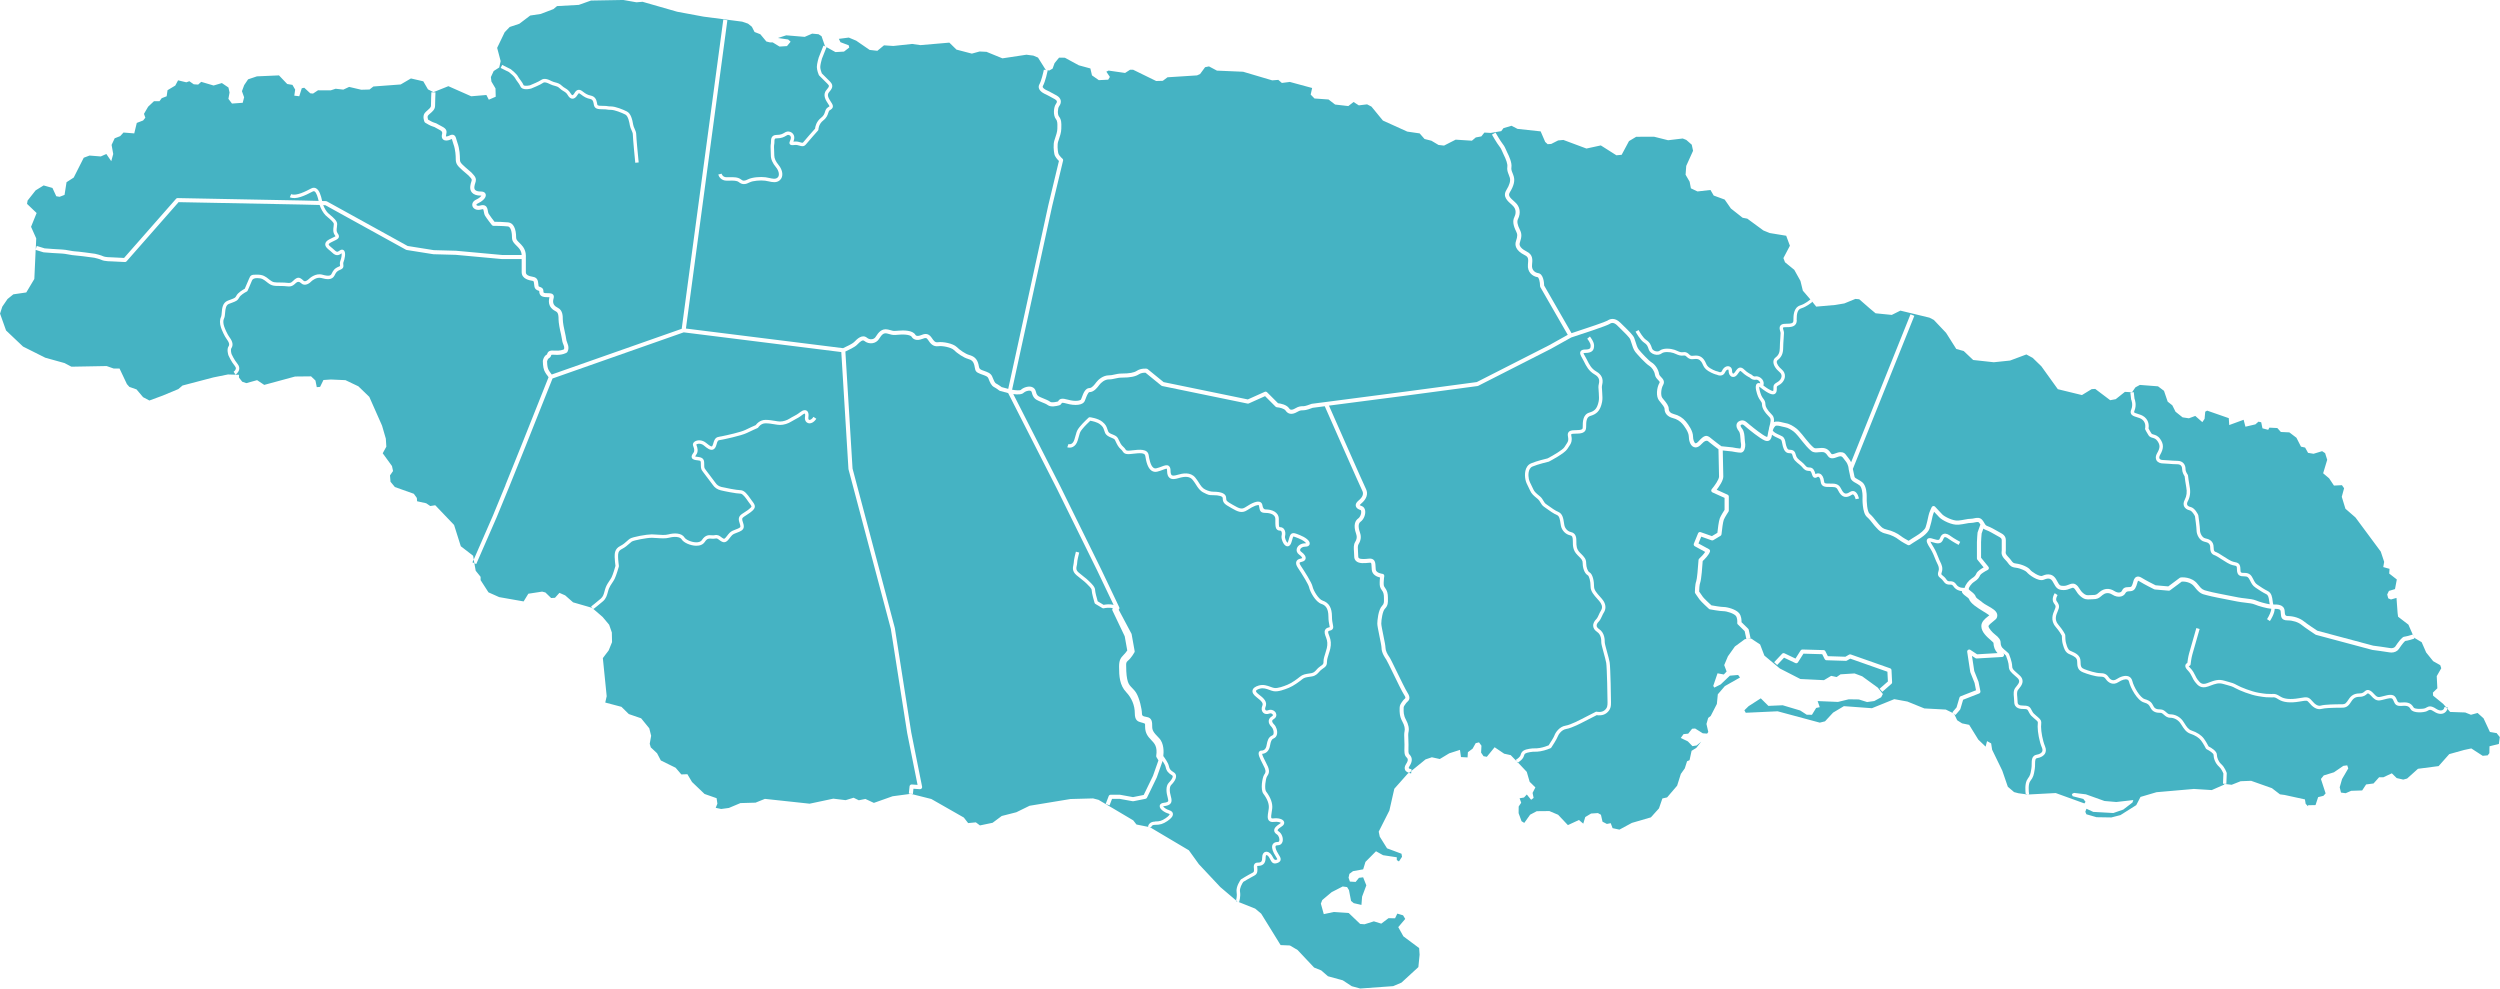<?xml version="1.0" encoding="UTF-8"?><svg id="Layer_2" xmlns="http://www.w3.org/2000/svg" viewBox="0 0 1032.91 408.47"><defs><style>.cls-1{fill:#45b3c3;stroke-width:0px;}</style></defs><g id="g2524"><path class="cls-1" d="m208.84,200.36l6.75-16.74,11.06-27.78c-.5-.62-1.41-1.84-1.81-2.83-.54-1.36-.56-3.57-.56-3.82,0-.05,0-.09.01-.14.03-.2.36-1.95,1.71-2.62.02-.02.04-.11.06-.17.35-1.19,1.2-1.58,3.14-1.41,2.1.18,3.38-.32,3.8-.53.1-.24.24-.85-.16-1.79-.5-1.16-.6-1.84-.71-2.63-.07-.47-.15-1-.33-1.75-.5-1.99-1.03-4.84-1.03-6.21,0-1.08,0-2.72-1.03-3.24-1.27-.64-2.97-1.77-2.97-4.26,0-.63.13-1.14.23-1.51,0-.03.02-.07.03-.11-.14-.02-.35-.03-.65-.03-2.33,0-3.59-.41-3.6-2.58-.07-.03-.19-.07-.28-.1-.52-.17-1.5-.5-1.71-1.78-.05-.32-.09-.64-.12-.93-.12-1.2-.2-1.29-.68-1.37-1.22-.2-4.46-.74-4.46-3.59v-5.4h-8.15l-19.08-1.75-9.19-.25s-.07,0-.11-.01l-11-1.75c-.1-.02-.19-.05-.28-.1l-33.32-18.4-.86-.02c.44,1.18,1.23,2.52,1.96,3.25.25.25.6.54.98.86,1.32,1.11,2.82,2.37,2.82,3.71,0,.43-.06.86-.11,1.27-.13.98-.25,1.83.31,2.57.33.43.64.96.5,1.54-.17.7-.84,1.02-1.93,1.54-.39.19-.85.4-1.38.68-.83.44-.9.73-.9.78-.03.34.77.99,1.25,1.38l.32.26c.22.18.43.37.63.56.99.92,1.32,1.16,2.2.45.88-.71,1.49-.46,1.77-.25,1.22.9.3,4.06,0,4.79-.21.53-.16.88-.11,1.25.11.77.09,1.51-1.3,2.06-1.44.58-1.69,1.06-2.34,2.36-1,2.01-3.31,1.65-5.44,1.05-1.96-.56-3.92,1.18-3.94,1.2-.88.98-2.85,2.36-4.34,1.02l-.19-.17q-1.09-.99-2.22.15c-1.44,1.44-2.37,1.35-3.76,1.21-.53-.05-1.19-.12-2.03-.12-3.13,0-3.97,0-5.73-1.38l-.37-.29c-1.29-1.02-2-1.59-3.93-1.59q-1.77,0-2.16,1l-.1.25c-.68,1.69-1.7,3.94-1.71,3.96-.07.15-.18.27-.33.34-.97.48-2.66,1.56-3.07,2.39-.68,1.35-1.43,1.63-3.07,2.24-.36.13-.77.28-1.24.47-1.24.49-1.44,1.93-1.59,3.77-.07.88-.13,1.64-.41,2.2-.44.87-.42,2.01.04,3.39.32.95,1.31,3.26,2.27,4.54,1.28,1.71,1.52,3.19.7,4.42-.36.54-.1,1.87.08,2.43h0s.99,2.26,2.46,4.05c.71.86.77,1.67.69,2.19-.2,1.33-1.39,2.15-1.52,2.24l-.39-.59-.39-.59c.22-.15.82-.67.91-1.27.05-.35-.07-.7-.38-1.08-1.61-1.96-2.64-4.34-2.68-4.45-.1-.3-.78-2.45.06-3.72.17-.25.67-1.01-.65-2.78-1.12-1.49-2.17-4.02-2.48-4.94-.58-1.75-.57-3.26.04-4.48.16-.31.21-1.01.26-1.68.14-1.74.32-4.12,2.48-4.97.48-.19.9-.35,1.27-.48,1.6-.6,1.88-.72,2.29-1.55.66-1.32,2.75-2.52,3.48-2.91.27-.61,1.04-2.33,1.58-3.68l.1-.25c.72-1.82,1.06-1.89,3.48-1.89s3.43.79,4.81,1.89l.37.29c1.37,1.07,1.84,1.07,4.85,1.07.91,0,1.61.07,2.17.12,1.3.13,1.65.17,2.62-.8,1.89-1.89,2.73-1.51,4.18-.19l.18.17c.79.71,2.37-.95,2.39-.97.15-.14,2.61-2.34,5.33-1.56,2.79.8,3.47.32,3.78-.31.71-1.42,1.14-2.27,3.08-3.05.38-.15.46-.25.46-.25,0-.02-.02-.18-.04-.3-.06-.44-.15-1.09.2-1.97.42-1.06.57-2.39.48-2.96-.02.01-.04.03-.06.05-1.88,1.51-3.14.34-4.05-.52-.18-.17-.37-.34-.57-.51l-.31-.25c-.88-.71-1.88-1.52-1.77-2.62.07-.73.61-1.35,1.66-1.9.55-.29,1.02-.51,1.43-.71.45-.21.96-.45,1.14-.6-.03-.06-.09-.17-.22-.35-.91-1.21-.73-2.54-.58-3.61.05-.39.1-.75.1-1.09,0-.68-1.45-1.89-2.32-2.62-.42-.35-.8-.67-1.07-.94-1-1-2.02-2.79-2.47-4.29l-7.18-.18-51.1-.99-21.49,24.45c-.16.18-.39.29-.64.29-.01,0-.03,0-.04,0l-5-.25c-.52,0-3.47-.03-4.59-.59-.74-.37-2.46-.8-3.05-.93-2.82-.39-7.37-.98-8.07-.98-.55,0-1.46-.17-2.51-.36-1.01-.18-2.16-.39-2.74-.39-1.27,0-7.31-.48-7.57-.5-.06,0-.12-.02-.18-.03l-3.17-.98-.48,10.56-.07,1.45-3.32,5.57-.75.11-4.6.67-2.4,1.93-2.17,3.18-.92,2.85,2.48,6.97,7.02,6.65,9.19,4.61,7.95,2.21,2.84,1.5,9.21-.17,5.34-.1,2.95,1.04h2.39s3.04,6.42,3.04,6.42l1.02,1.15,2.95,1.04,2.71,3.21,2.61,1.38,5.47-2.02,6.49-2.7,1.72-1.47,12.75-3.35,6.03-1.22,4.55.14v1.14s1.35,1.72,1.35,1.72l1.7.58,4.44-1.23,2.95,1.96,12.75-3.46,6.6-.07,1.81,1.72.55,2.74,1.37-.11,1.38-2.84,3.07-.21,6.03.27,5.33,2.54,4.52,4.36,5.27,11.9,1.56,5.37.21,3.31-1.5,2.73,3.83,5.27.44,2.06-1.26,1.82.21,2.62,1.81,2.18,2.91,1.04,4.92,1.75,1.24,1.72.11,1.37,3.74.82,1.7,1.15,2.05-.33,7.79,8.15,2.78,8.8,3.56,2.74,1.53,1.18.27,1.54,7.89-18.07,5.24-12.73Z"/><path class="cls-1" d="m718.02,258.04c-.18-.18-.28-.44-.25-.7.06-.52.06-2.05-.57-2.87-.78-1-3.75-1.95-5.09-1.95-1.55,0-5.47-.73-5.63-.76-.15-.03-.3-.1-.41-.21-.32-.29-3.1-2.82-3.88-3.85-.76-1.01-1.73-2.51-1.78-2.57-.09-.14-.14-.3-.14-.46,0-.32.02-3.19.56-4.55.31-.77.73-5.57.94-8.73.01-.22.11-.43.28-.58.73-.66,1.88-1.85,2.47-2.78l-4.3-2.35c-.38-.21-.54-.67-.38-1.07l1.74-4.27c.17-.42.64-.63,1.07-.48l4.65,1.64,2.26-1.35c.14-1.3.55-4.89,1.01-6.03.44-1.09,1.56-2.85,1.96-3.46v-4.96l-5.01-2.26c-.24-.11-.42-.33-.48-.59s.01-.54.18-.74c1.17-1.37,3.03-3.99,3.03-5.21,0-1.73-.19-9.43-.24-11.29-.78-.57-2.74-2.02-3.94-3.02l-.27-.23q-1.01-.86-2.83,1.14c-1.35,1.48-2.45,1.48-3.14,1.21-1.64-.63-2.07-3.09-2.07-4.31,0-1.92-1.97-4.45-2.58-5.18-1.03-1.24-2.38-2.08-4.03-2.49-2.14-.54-3.42-1.96-3.42-3.81,0-.69-.92-1.8-1.66-2.69-.23-.27-.45-.54-.65-.81-1.27-1.63-.95-5.19.18-7.17.22-.39.2-.5-.53-1.26-.52-.54-1.17-1.21-1.32-2.22-.22-1.52-1.36-3.04-2.33-3.62-1.46-.87-4.87-4.62-5.74-5.71-.79-.99-1.26-2.52-1.67-3.87-.16-.52-.3-1-.45-1.36-.33-.82-2.6-3.03-4.1-4.49-.45-.43-.87-.84-1.22-1.2-1.17-1.17-2.2-1.39-3.17-.69-1.05.76-12.31,4.45-15.87,5.6l-8.46,4.72-30,15.27c-.09.04-.18.07-.27.08l-29.76,3.98-31.63,4.11c2.48,5.62,14.4,32.67,15.28,34.42,1,2.01.31,4.16-1.96,6.05-.46.38-.57.6-.59.66.04,0,.22.17.81.37.76.25,1.28.94,1.42,1.89.22,1.43-.45,3.55-1.94,4.62-1.25.89-.65,3.2-.19,4.5.58,1.62.38,3.18-.61,4.76-.39.63-.31,1.73-.22,3,.05.65.1,1.33.1,2.06,0,.38.12.54.23.64.7.63,2.9.39,4.08.26.87-.1,1.53.05,2,.46.75.64.79,1.68.84,2.79.02.39.04.8.08,1.24.17,1.49,2.72,1.77,2.75,1.77.24.02.45.14.6.33.14.19.21.43.17.66,0,.01-.24,1.44-.24,2.6s0,1.46.58,2.23c.83,1.1,1.17,2.27,1.17,4.03,0,.21,0,.42,0,.62.03,1.3.07,2.65-1.25,3.97-.93.93-1.49,4.51-1.49,6.15,0,.66.45,2.87.85,4.82.55,2.7.89,4.39.89,5.17,0,1.15.79,2.71,1.57,3.76.37.49,1.36,2.53,3.09,6.08,1.63,3.35,3.65,7.51,4.44,8.72,1.37,2.09.71,3.1-.2,3.88-.12.11-.25.21-.3.29-.11.17-.24.34-.36.51-.38.52-.74,1-.74,1.51,0,.13,0,.29,0,.45-.03,1.05-.07,2.65.9,4.4,1.11,2,1.47,3.81,1.08,5.38-.13.53-.08,1.72-.03,2.88.03.7.06,1.44.06,2.14,0,.42-.01.83-.02,1.23-.03,1.1-.06,2.35.27,2.68.97.97,1.86,2.42.11,5.05-.26.39-.3.64-.26.73.1.22.68.43,1.13.48l-.07.71,5.87-4.78,2.62-.88,3.28.72,3.89-2.35,4.44-1.43.42,2.97,2.72.15.14-2.16,1.95-1.46,1.27-2.27,1.37-.33,1.01,1.38-.15,2.85,1.01,1.49,1.36.24,3.22-3.95,3.94,2.67,2.71.6,2.47,2.54-.34-.62c.44-.24,1.74-1.12,1.95-1.98.47-1.86,1.79-2.23,3.61-2.56,1.99-.36,2.33-.01,4.28-.34,1.57-.26,3.17-.88,3.71-1.1.85-1.3,2.17-3.41,2.38-4.06.39-1.16,2.03-3.68,4.63-4.07,2.09-.32,6.37-2.61,6.42-2.63l5.98-3.06c.15-.08.33-.1.5-.06.02,0,1.85.44,3.12-.55,1.29-1.01,1.29-2.06,1.29-3.38,0-1.62-.22-14.3-.54-16.22-.15-.92-.61-2.57-1.04-4.17-.62-2.27-1-3.68-1-4.29,0-.96,0-3.22-1.72-4.36-.98-.66-1.53-1.45-1.62-2.37-.13-1.28.68-2.29,1.17-2.79.53-.53.87-1.29,1.19-2.02.22-.5.46-1.03.75-1.47.71-1.06.7-2.11-.02-3.31-.3-.5-.83-1.09-1.39-1.71-1.3-1.45-2.78-3.09-2.78-4.96,0-2.49-.62-4.49-1.19-4.8-1.34-.72-2.07-3.06-2.07-4.9,0-1.28-.42-1.7-1.83-3.1l-.34-.34c-1.9-1.9-1.9-3.86-1.9-5.58,0-1.86-.22-2.37-1.13-2.56-1.88-.41-3.41-1.99-3.8-3.94-.07-.34-.12-.71-.18-1.09-.2-1.38-.43-2.95-1.42-3.34-1.37-.55-3.17-1.84-4.48-2.79-.38-.27-.71-.51-.94-.67-.67-.45-1.07-1.12-1.46-1.77-.3-.51-.59-.99-.99-1.33-.19-.16-.39-.33-.6-.5-1-.82-2.13-1.76-2.64-3.02-.18-.46-.43-.94-.69-1.45-.5-.97-1.01-1.97-1.24-3.07-.43-1.96-.42-5.6,2.32-6.77,2.25-.96,6.15-1.9,6.81-2.05,2.38-1.23,6.3-3.55,6.96-4.65.27-.44.51-.81.73-1.13.59-.88.87-1.29.87-2.23,0-.3-.05-.61-.11-.91-.11-.65-.24-1.39.26-1.98.43-.51,1.19-.74,2.46-.74,3.36,0,3.36-.47,3.36-1.32v-.25c0-1.72-.02-4.93,2.75-5.72,2.04-.58,2.95-1.49,3.58-3.59.47-1.56.41-2.45.35-3.39-.02-.33-.04-.66-.04-1.01,0-.44-.04-.84-.08-1.24-.08-.81-.16-1.65.1-2.66.43-1.71-.11-2.92-1.7-3.83-2.47-1.41-3.47-3.42-4.44-5.36l-.11-.22c-.19-.37-.39-.73-.58-1.07-.64-1.13-1.19-2.1-.72-2.91.4-.69,1.3-.77,1.94-.77,2.21,0,2.21-.73,2.21-1.66s-1.04-2.37-1.4-2.81l1.1-.9c.18.21,1.72,2.14,1.72,3.71s-.43,3.08-3.63,3.08c-.6,0-.75.1-.75.11.02.15.47.94.76,1.45.21.36.42.75.62,1.14l.11.23c.96,1.91,1.78,3.57,3.88,4.77,2.13,1.22,2.95,3.08,2.37,5.4-.19.77-.13,1.43-.06,2.19.04.43.08.88.08,1.37,0,.32.02.62.04.92.06.98.14,2.09-.41,3.9-.77,2.55-2.05,3.83-4.55,4.54-1.61.46-1.73,2.32-1.73,4.35v.25c0,2.54-2.07,2.74-4.77,2.74-1.17,0-1.37.22-1.38.23-.07.09,0,.55.06.83.06.34.13.73.13,1.15,0,1.38-.46,2.07-1.11,3.03-.2.3-.43.64-.69,1.06-1.09,1.81-6.94,4.87-7.6,5.22-.05.03-.11.05-.17.06-.04,0-4.37,1.02-6.65,1.99-1.89.81-1.8,3.73-1.49,5.17.2.91.67,1.83,1.12,2.72.28.54.54,1.05.75,1.57.38.93,1.36,1.75,2.23,2.46.22.18.43.36.63.53.56.49.94,1.12,1.27,1.68.32.54.62,1.05,1.03,1.32.25.17.59.41.99.7,1.18.85,2.97,2.14,4.18,2.62,1.75.7,2.05,2.78,2.3,4.45.05.36.1.7.17,1.02.28,1.38,1.39,2.55,2.71,2.83,2.25.49,2.25,2.57,2.25,3.95,0,1.66,0,3.09,1.49,4.58l.33.33c1.49,1.49,2.24,2.23,2.24,4.1,0,1.54.63,3.28,1.32,3.65,1.43.77,1.94,3.74,1.94,6.04,0,1.32,1.28,2.75,2.41,4.01.61.68,1.19,1.32,1.55,1.93.99,1.65.98,3.32-.02,4.82-.23.34-.43.79-.64,1.26-.36.81-.77,1.73-1.48,2.44-.25.25-.83.92-.76,1.64.05.47.38.92,1,1.33,2.35,1.56,2.35,4.45,2.35,5.54,0,.44.53,2.37.95,3.91.45,1.63.91,3.32,1.07,4.31.36,2.15.56,15.21.56,16.45,0,1.43,0,3.05-1.84,4.49-1.48,1.16-3.36.98-4.06.86l-5.75,2.94c-.17.09-4.53,2.43-6.86,2.78-1.97.3-3.25,2.39-3.5,3.12-.36,1.07-2.43,4.22-2.66,4.57-.08.11-.18.2-.31.26-.09.04-2.14.93-4.23,1.27-2.05.34-2.4,0-4.26.34-1.93.34-2.27.63-2.49,1.51-.35,1.41-1.94,2.46-2.48,2.78l3.64,3.86,1.2,4.12,2.36,2.31-1.16,2.27.43,2.06-1.03.79-1.79-2.19-1.15,1.24-1.82.32.66,1.83-1.04,1.58-.03,2.74,1.21,3.32,1.13.7,2.42-3.39,2.74-1.45,5.22-.05,3.61,1.53,4.03,4.27,2.62-1.21,1.94-.9,1.8,1.51.82-2.73,2.4-1.45,2.84-.19,1.24.7.65,2.86,1.8.93,1.59-.32.77,2.06,2.83.61,5.14-2.78,7.86-2.29,3.34-3.72,1.41-4.09,1.94-.43,4.15-4.85,1.42-4.5.12-.38,1.62-2.26.94-2.95,1.03-.44.84-3.87,1.94-1.2,2.05-2.58-1.89,1.57-1.73.28-1.91-1.97-2.93-1.41,1.15-1.58,1.93-.2,1.61-2.03,1.25-.1,3.15,1.98,1.8.13.48-.67-.75-3.32.71-2.5,1.03-.78,2.56-4.98.39-3.99,2.9-3.38,6.27-3.57-.78-1.04-3.41.29-3.79,3.6-2.63,1.33-.45-.69,1.77-5.22,2.6.49,1.15-1.24-.99-2.64,1.53-3.63,2.89-4.07.75-.54,3.37-2.48.61-.07-.7-3.24-2.84-2.81Z"/><path class="cls-1" d="m580.54,318.11c-.23-.49-.35-1.3.38-2.41,1.21-1.81.65-2.37.11-2.91-.85-.85-.81-2.28-.77-3.93,0-.38.02-.78.02-1.19,0-.68-.03-1.39-.06-2.07-.06-1.39-.11-2.59.08-3.36.29-1.14-.02-2.54-.91-4.15-1.2-2.16-1.14-4.11-1.11-5.27,0-.15,0-.29,0-.41,0-1.07.59-1.87,1.07-2.52.11-.15.22-.29.32-.44.18-.27.41-.46.61-.64.45-.39.62-.54-.11-1.66-.85-1.29-2.82-5.34-4.55-8.91-1.24-2.54-2.63-5.42-2.92-5.81-.32-.43-1.91-2.66-1.91-4.78,0-.66-.45-2.87-.85-4.83-.55-2.7-.89-4.39-.89-5.17,0-1.06.35-5.72,1.99-7.36.81-.8.79-1.57.76-2.72,0-.21-.01-.43-.01-.66,0-1.39-.22-2.21-.83-3.01-.92-1.22-.92-1.94-.92-3.25,0-.71.07-1.48.14-2.04-1.19-.28-3.18-1.06-3.41-3.12-.05-.48-.07-.93-.09-1.35-.03-.63-.06-1.41-.25-1.57-.03-.02-.17-.12-.71-.06-2.18.24-4.23.37-5.41-.68-.52-.47-.8-1.13-.8-1.91,0-.66-.05-1.31-.09-1.93-.11-1.51-.22-2.93.47-4.03.71-1.14.85-2.15.45-3.28-1.38-3.87-.32-5.65.8-6.45.9-.65,1.39-2.09,1.25-2.98-.02-.14-.09-.47-.28-.53-.43-.14-1.74-.58-1.95-1.69-.21-1.1.84-1.97,1.18-2.26,1.65-1.37,2.16-2.71,1.52-3.98-.93-1.87-13.52-30.41-15.52-34.95l-5.01.65c-.62.24-2.67,1.02-3.71,1.02-.94,0-1.51,0-2.56.63-2.69,1.61-4.15.62-4.9-.51-.56-.84-2.51-1.29-3.61-1.37-.2-.02-.39-.1-.54-.25l-4.33-4.34-6.72,3.01c-.16.07-.34.09-.52.06l-35.25-7.25c-.13-.03-.26-.09-.37-.17l-6.54-5.33c-.5-.02-1.75,0-2.7.63-1.43.95-3.64,1.39-6.97,1.39-1.22,0-2.07.2-2.88.38-.78.18-1.58.37-2.62.37-1.74,0-3.26,1.41-3.82,2.16l-.09.11c-.83,1.11-2.23,2.98-4.09,2.98-.56,0-1.32,2.05-1.56,2.72-.16.44-.3.81-.43,1.06-.79,1.59-3.88,1.97-7.49.94-1.55-.44-1.88-.28-1.89-.27-.01.01-.05.09-.09.14-.15.25-.42.72-1.08.89-1.18.3-3.39.85-4.72-.15-.56-.42-1.47-.78-2.28-1.1-.5-.2-.97-.38-1.34-.57l-.29-.14c-.95-.45-2.12-1.01-2.66-3.44-.08-.35-.25-.54-.56-.63-.86-.25-2.27.31-2.76.8-.84.84-2.75.78-4.31.55l19.47,38.22,16.75,34.01,7.56,15.86c.17.36.06.76-.23,1l5.28,9.92c.03.07.06.14.07.21l1.25,7c.03.16,0,.33-.08.47-.05.1-1.33,2.38-2.68,3.46-.79.63-.77,1.17-.75,1.99,0,.15.01.3.01.45,0,2.74.24,4.86.71,6.28.39,1.17,1.01,1.81,1.74,2.55.53.55,1.14,1.16,1.69,2.05,1.36,2.18,2.36,6.8,2.36,8.38,0,.89.18,1.3,1.89,1.55,2.36.34,2.36,2.17,2.36,3.95,0,1.49.39,2.34,2.79,4.75,2.18,2.18,1.98,5.96,1.8,7.47.55.73,2.03,2.79,2.31,4.16.24,1.22.66,1.74,2.01,2.56.54.33.87.81.94,1.4.18,1.47-1.32,3.15-1.98,3.8-.76.76-.8,2.57-.11,4.96.23.8.43,1.83-.09,2.61-.52.78-1.51,1.05-2.85,1.22-.14.02-.24.04-.31.06.24.41,1.27,1.24,2.46,1.58,1.18.34,1.51.96,1.58,1.43.15.93-.61,1.96-2.26,3.06-1.86,1.24-2.98,1.58-5.18,1.58-1.3,0-1.48.8-1.5.96l-.69-.08,16.23,9.63,3.73,5.18.41.57,8.86,9.45,6.49,5.51c.16-.57.48-1.99.24-3.41-.38-2.3,1.61-5.03,1.69-5.15.05-.07.12-.13.19-.18.11-.07,2.76-1.72,4.8-2.74.54-.27.55-.74.46-1.74-.07-.69-.13-1.41.34-1.93.28-.31.69-.47,1.22-.47,1.5,0,1.87-.43,1.87-2.21,0-1.16.49-1.99,1.32-2.22.93-.26,2,.33,2.71,1.52.22.36.39.69.54.99q.55,1.05,1.3.75c.31-.12.37-.21.37-.21,0-.15-.34-.71-.6-1.12-.25-.41-.54-.88-.82-1.42-.8-1.61-.95-2.84-.44-3.67.27-.43.85-.95,2.09-.95.23,0,.47-.05.58-.45.23-.76-.18-2.14-.97-2.65-.75-.49-1.13-1.05-1.13-1.69,0-1.09,1.13-1.97,2.35-2.75.28-.18.38-.32.39-.35-.12-.15-1.24-.59-2.83-.38-.92.12-1.59-.04-2.04-.51-.78-.8-.56-2.17-.3-3.74.07-.41.14-.85.19-1.29.22-1.79-.53-3.86-2.24-6.13-1.27-1.7-.43-6.68.32-7.8.57-.85.85-1.28.27-2.73-.16-.41-.49-1.04-.84-1.72-1.31-2.54-2.06-4.15-1.52-5.04.12-.19.4-.52.98-.52.38,0,1.55,0,2.03-1.72.07-.24.12-.51.17-.8.24-1.29.58-3.05,2.28-3.73.18-.07.44-.23.54-.74.19-.9-.27-2.2-.78-2.71-.92-.92-1.33-1.81-1.22-2.66.09-.73.55-1.35,1.36-1.83.49-.29.35-.56.3-.66-.17-.35-.75-.7-1.37-.45-1.01.41-1.99.26-2.62-.38-.66-.68-.78-1.75-.33-2.8.39-.91.14-1.67-2.36-3.56-1.3-.98-1.84-1.9-1.67-2.81.17-.9,1.04-1.59,2.58-2.03,1.88-.54,3.51.06,4.82.54.53.19,1.02.38,1.48.46,1.51.3,4.15-.75,5.56-1.32,1.64-.65,3.95-2.32,5.1-3.27,1.17-.97,2.27-1.13,3.79-1.36.3-.04.61-.09.96-.15,1.01-.17,1.5-.71,2.11-1.39.41-.46.88-.98,1.55-1.42,1.37-.89,1.37-1.01,1.37-2.12,0-.95.41-2.24.81-3.49.23-.72.44-1.4.56-1.95.35-1.62.26-2.92-.3-4.33-.49-1.23-.86-2.33-.39-3.21.28-.52.81-.86,1.58-1.01.25-.05.31-.1.32-.1,0-.06-.1-.51-.17-.88-.16-.79-.38-1.87-.38-3.41,0-3.81-1.47-4.82-2.9-5.3-2.48-.82-4.75-5.15-5.08-6.84-.24-1.19-2.65-5.1-4.64-8.08-.71-1.07-.92-1.94-.61-2.64.26-.61.85-1,1.76-1.16.51-.09.62-.24.62-.24.02-.12-.23-.67-1.25-1.41-.9-.65-1.25-1.61-.94-2.57.4-1.24,1.79-2.1,3.39-2.1.2,0,.33-.02.42-.04-.24-.37-1.13-1.22-3.05-1.99l-.15-.06c-.96-.38-1.88-.74-2.09-.7-.09.1-.28.74-.44,1.3-.09.3-.19.65-.31,1.04-.57,1.83-1.58,1.76-1.99,1.65-1.37-.38-2.39-3.19-2.08-4.4.18-.73.12-1.46-.16-1.81-.12-.16-.28-.23-.5-.23-.53,0-.97-.16-1.28-.48-.67-.67-.66-1.79-.65-3.64v-.65c0-2.43-3.36-2.55-4.03-2.55-2.24,0-2.38-.87-2.7-2.77l-.03-.19c-.03-.19-.09-.21-.12-.23-.38-.16-1.8.09-4.75,2.06-2.31,1.54-4.2.45-6.4-.81l-.5-.29c-2.27-1.3-3.22-1.84-3.22-3.9,0-.74-1.5-1.19-3.9-1.19-1.81,0-1.92-.03-4.04-1.09-1.5-.75-2.27-1.96-3.09-3.25-.42-.66-.85-1.34-1.41-2.02-1.14-1.37-2.91-1.57-5.9-.66-1.21.37-2.58.64-3.56-.09-.72-.54-1.08-1.51-1.08-2.96,0-.72-.14-.86-.14-.86-.2-.09-1.07.25-1.64.46-.68.26-1.44.55-2.3.75-.86.2-1.64.06-2.33-.4-1.65-1.12-2.26-3.88-2.6-6.15-.2-1.31-2.2-1.18-5.22-.83l-.64.07c-2.41.27-2.97-.28-3.54-1.15-.16-.24-.31-.47-.59-.7-1.12-.93-1.67-2.09-2.2-3.22-.11-.24-.23-.49-.35-.74-.2-.39-.83-.65-1.49-.92-.95-.39-2.12-.87-2.6-2.05-.16-.4-.27-.74-.38-1.05-.33-.98-.5-1.47-1.65-2.39-1.21-.97-3.28-1.38-4.07-1.5-.61.57-2.23,2.11-3.28,3.42-.89,1.11-.95,1.35-1.31,2.65-.14.51-.32,1.17-.6,2.07-.41,1.32-1.09,2.22-2.01,2.67-1.14.56-2.19.19-2.3.15l.25-.66.24-.67s.61.2,1.21-.1c.55-.28.97-.89,1.26-1.81.28-.88.45-1.53.59-2.02.37-1.36.5-1.81,1.57-3.16,1.38-1.72,3.58-3.72,3.67-3.81.15-.14.35-.2.55-.18.13.01,3.27.38,5.11,1.84,1.47,1.18,1.74,1.96,2.1,3.04.1.29.2.61.35.97.25.63,1.01.94,1.82,1.26.88.36,1.79.73,2.23,1.6.13.26.25.51.37.77.51,1.08.94,2,1.82,2.73.44.36.68.72.87,1.01.32.49.47.72,2.2.52l.64-.07c2.98-.34,6.37-.73,6.79,2.03.16,1.06.65,4.28,1.99,5.19.35.24.74.3,1.21.19.77-.18,1.48-.45,2.12-.69,1.22-.47,2.19-.83,2.95-.31.67.46.75,1.38.75,2.03s.09,1.52.5,1.83c.36.27,1.12.23,2.31-.13,2.22-.67,5.4-1.29,7.4,1.11.62.75,1.1,1.5,1.52,2.16.77,1.21,1.38,2.17,2.52,2.74q1.88.94,3.41.94c3.53,0,5.32.88,5.32,2.61,0,1.2.25,1.38,2.5,2.67l.51.29c2.31,1.32,3.39,1.87,4.91.86,2.91-1.94,4.96-2.68,6.1-2.18.51.22.85.68.96,1.3l.03.19q.26,1.59,1.3,1.59c2.51,0,5.45,1.04,5.45,3.97v.66c0,1.23-.01,2.39.24,2.64.05.05.2.06.28.06.67,0,1.23.27,1.62.77.55.71.71,1.87.42,3.03-.17.67.58,2.39,1.03,2.66.06-.07.18-.25.31-.67.12-.38.22-.72.3-1.01.34-1.17.54-1.87,1.2-2.19.71-.34,1.5-.03,3.22.66l.15.06c2.01.8,4.26,2.25,3.99,3.66-.08.41-.43,1.09-1.88,1.09-1.1,0-1.86.56-2.04,1.12-.12.37.02.7.42.99,1.36.98,2,2,1.8,2.88-.11.48-.5,1.09-1.75,1.31-.45.08-.66.22-.7.32-.02.06-.12.39.49,1.3,1.34,2.02,4.51,6.89,4.85,8.59.31,1.55,2.42,5.2,4.14,5.77,2.64.88,3.87,2.99,3.87,6.64,0,1.4.2,2.4.35,3.13.13.66.23,1.14.11,1.58-.22.83-1.05,1-1.37,1.06-.19.04-.52.13-.62.3-.2.37.24,1.47.46,2,.67,1.67.78,3.26.37,5.16-.13.62-.36,1.33-.6,2.08-.35,1.09-.74,2.32-.74,3.06,0,1.68-.32,2.2-2.02,3.3-.52.34-.88.75-1.27,1.18-.67.75-1.43,1.59-2.93,1.84-.35.06-.68.11-.98.15-1.43.21-2.22.33-3.09,1.05-1.05.87-3.55,2.73-5.48,3.5-1.66.66-4.44,1.78-6.37,1.39-.56-.11-1.11-.31-1.69-.53-1.23-.45-2.5-.92-3.95-.5-1.1.31-1.54.7-1.58.93-.04.24.23.74,1.13,1.42,2.02,1.52,3.75,3.07,2.8,5.25-.22.51-.2,1,.04,1.25.22.22.61.24,1.08.05,1.35-.53,2.69.17,3.17,1.13.38.77.27,1.84-.84,2.5-.42.25-.65.52-.68.79-.05.38.25.92.82,1.49.79.79,1.47,2.55,1.17,4-.17.85-.67,1.47-1.41,1.77-.91.37-1.16,1.34-1.42,2.68-.06.33-.12.65-.2.92-.46,1.66-1.59,2.65-3.13,2.75.12.75,1.06,2.58,1.54,3.5.38.73.7,1.37.89,1.84.8,1.99.33,2.93-.41,4.04-.55.82-1.14,5.13-.36,6.17,1.94,2.58,2.78,4.99,2.51,7.16-.06.46-.13.91-.2,1.34-.16,1-.36,2.23-.08,2.53.11.11.42.14.83.09,1.78-.23,3.91.17,4.35,1.38.12.33.26,1.17-.96,1.95-1.54.99-1.7,1.42-1.7,1.57,0,.09.12.27.48.5,1.26.82,1.98,2.8,1.56,4.24-.27.92-1,1.46-1.94,1.46-.27,0-.74.04-.89.28-.17.28-.13,1.02.51,2.29.24.49.52.92.75,1.31.55.88.98,1.57.74,2.32-.15.46-.54.81-1.18,1.07-1.94.78-2.52-.34-3.08-1.42-.14-.27-.3-.58-.5-.91-.42-.7-.92-.94-1.11-.88-.13.04-.28.32-.28.85,0,1.79-.39,3.63-3.29,3.63-.14,0-.2.02-.2.02-.02.08.02.53.05.82.09.9.23,2.42-1.23,3.15-1.74.87-4.02,2.27-4.57,2.6-.52.74-1.58,2.62-1.36,3.97.37,2.19-.35,4.29-.38,4.38l-.67-.23h0s7.34,2.93,7.34,2.93l2.47,2.08,3.28,5.3,4.74,7.68,3.85.16,3.15,1.86.9.95,5.94,6.31,2.93,1.17,2.81,2.43,6.1,1.67,3.72,2.44,3.5.95,13.61-.98.92-.39,2.5-1.06,6.99-6.42.51-5.12-.19-2.74-2.85-2.12-3.67-2.74-2.11-3.79,2.88-3.39-.89-1.49-2.38-.71-.93,1.93-2.72-.03-2.98,2.25-3.05-.95-3.87,1.21-1.81-.14-2.62-2.5-2.09-2-6.23-.42-4.09.87-1.2-4.35.58-1.48,3.89-3.26,4.56-2.34,1.81.25.78,1.26.86,4.46,1.12.93,3.17.72.27-3.42,1.75-4.66-1.32-3.32-1.71.21-1.38,1.69-2.38-.14-.55-1.6.08-.36.27-1.23,1.49-1.12,4.2-.75.94-3.07,4.36-4.4,2.93,1.63,5.66.86v1.14s.89.58.89.58l1.27-1.92-.21-1.26-5.98-2.24-3.01-4.83-.43-2.06,4.41-8.73,1.53-6.76.51-2.23,5.51-6.21.33-.25.17-.14c-.58-.19-1.29-.54-1.63-1.25Z"/><path class="cls-1" d="m477.21,339.4c1.93,0,2.75-.25,4.39-1.34,1.42-.95,1.66-1.56,1.65-1.66,0,0-.09-.15-.57-.28-1.51-.43-3.64-1.8-3.53-3.14.03-.4.28-1.1,1.59-1.27.39-.05,1.58-.2,1.84-.59.15-.22.12-.71-.09-1.43-.6-2.09-1-4.88.47-6.35.99-.99,1.64-2.08,1.57-2.63-.01-.11-.06-.23-.27-.36-1.45-.87-2.31-1.69-2.67-3.49-.13-.63-.7-1.61-1.25-2.45l-2.41,6.83-4.04,8.34c-.12.24-.34.41-.6.46l-5,1c-.11.02-.21.02-.32,0l-5.42-.99h-3.09l-1.04,2.71-1.59-.61,1.25-3.25c.13-.33.44-.54.79-.54h3.75c.05,0,.1,0,.15.01l5.34.97,4.43-.89,3.82-7.87,2.26-6.41-.8-1.33c-.1-.17-.14-.37-.11-.56.56-3.79-.66-5.07-2.07-6.54-1.19-1.25-2.53-2.66-2.53-5.54v-.27c0-.23.01-.62-.02-.89-.49-.29-.99-.41-1.48-.53-1.56-.38-2.75-.9-2.75-3.82,0-3.21-1.27-6.31-3.56-8.72-2.71-2.85-2.94-6.61-2.94-10.53,0-2.77.71-3.65,1.87-4.86.46-.47.97-1,1.51-1.84l-1.05-5.86-5.06-10.62c-.16-.33-.08-.7.16-.95-1.16-.4-3.05-.15-3.79.02-.18.04-.37.01-.52-.08l-2.93-1.75c-.15-.09-.26-.23-.31-.4-.12-.41-1.2-4.04-1.2-5.28,0-.68-1.22-1.85-1.95-2.55-.17-.17-.34-.32-.48-.46-.43-.43-.89-.79-1.53-1.29-.6-.46-1.34-1.04-2.33-1.89-1.86-1.6-1.5-3.19-1.26-4.24.07-.29.13-.57.13-.79,0-1.23.81-4.32.9-4.67l1.37.36c-.24.9-.85,3.42-.85,4.31,0,.37-.08.74-.17,1.1-.22.97-.42,1.81.8,2.85.96.83,1.69,1.39,2.28,1.85.66.51,1.18.92,1.67,1.41.13.13.29.28.45.44,1.06,1.02,2.39,2.28,2.39,3.57,0,.73.62,3.11,1.06,4.61l2.45,1.47c.75-.15,2.62-.43,4.13.04l-6.74-14.13-16.75-33.99-20.08-39.41-3.38-.9c-.11-.03-.22-.08-.31-.16-.01,0-1.19-.95-2.1-1.4-1.19-.6-1.76-2.04-2.26-3.32l-.15-.37c-.27-.67-.92-.93-2.37-1.45-.28-.1-.57-.2-.89-.32-1.84-.69-2.09-1.22-2.31-2.54-.05-.28-.11-.62-.21-1.05-.43-1.71-1.23-2.23-2.66-2.64-1.86-.53-4.49-2.34-5.87-3.72-.98-.98-4.63-1.75-6.28-1.51-2.35.33-3.4-1.23-4.33-2.62-.61-.92-1-.92-2.23-.43-2.83,1.13-4.06-.05-4.54-.85-.37-.61-2.23-1.13-5.44-.84-2.06.19-2.47.11-3.46-.18-.31-.09-.71-.21-1.3-.34-1.48-.33-2.17.6-3.18,2.13l-.17.26c-.59.88-1.55,1.48-2.65,1.64-1.2.17-2.42-.18-3.35-.95-.66-.55-1.55.12-2.87,1.46l-.24.24c-.88.88-3.53,2.14-4.71,2.68l2.96,48.34,17.48,65.92,6.77,43.09,4.49,22.46c.05.26-.02.53-.2.73s-.44.3-.7.29l-2.68-.19-.22,2.17-1.69-.17.31-3c.05-.46.45-.78.91-.76l2.39.17-4.28-21.41-6.76-43.04-17.48-65.91c-.01-.05-.02-.11-.03-.17l-2.96-48.3-65.1-8.14-54.2,19.06-11.11,27.89-6.75,16.75-5.25,12.76-8.41,19.26-.78-.34h0s.55,3.11.55,3.11l2.03,2.52v1.37s3.25,5.04,3.25,5.04l4.42,1.97,10.1,1.78,1.95-3.18,5.69-.87,1.36.35,2.37,2.3,1.59-.1,1.83-2.04,2.38,1.04,3.27,2.88,7.89,2.28h0s-.44-.56-.44-.56c.02-.02,2.49-1.95,4.02-3.28.93-.81,1.21-1.84,1.53-3.04.15-.54.29-1.09.51-1.64.42-1.06.96-1.85,1.47-2.61.34-.51.67-.99.93-1.51.57-1.13,1.41-4.02,1.6-4.69-.07-.57-.33-2.58-.33-3.67v-.2c0-1.2-.02-3.21,2.29-4.36,1.23-.62,2.06-1.36,2.79-2.02.41-.37.8-.72,1.19-.98,1.19-.8,7.02-1.81,9.07-1.81.67,0,1.42.06,2.21.12,1.56.12,3.32.25,4.59-.09,2.48-.67,5.56-.67,6.76,1.33.45.75,2.63,1.89,4.73,1.93.81.02,1.88-.13,2.41-.94,1.43-2.18,2.88-2.07,4.04-1.98.41.03.79.06,1.15-.02,1.38-.3,2.11.27,2.76.77.29.22.59.45.97.64.36.18.61-.01,1.46-1.12.32-.42.68-.89,1.11-1.32.67-.67,1.67-1.04,2.56-1.37,1.11-.41,1.85-.72,1.85-1.18,0-.43-.15-.89-.31-1.37-.36-1.1-.86-2.61.97-3.83.46-.31.85-.56,1.19-.78,1.16-.76,1.69-1.1,2.43-1.84.43-.43.49-.49-.5-1.79l-.25-.33c-.18-.24-.37-.51-.57-.8-.79-1.13-2-2.85-2.92-2.85-1.68,0-6.84-1.04-8.17-1.38-1.46-.37-2.52-1.1-3.34-2.33-.32-.49-1.09-1.47-1.83-2.43-.79-1.02-1.54-1.99-1.9-2.52-.13-.2-.25-.35-.36-.49-.51-.68-.78-1.1-.78-2.61v-.29c0-1.49,0-1.58-1.27-1.71-1.15-.12-2.12-.28-2.45-1.03-.29-.67.12-1.36.6-2,.63-.83.42-1.61.03-2.7l-.13-.37c-.2-.6.06-1.24.68-1.66,1.08-.74,3.1-.79,4.72.56.57.48,1.91,1.59,2.36,1.44.15-.05.37-.36.56-1.08.63-2.41,1.31-2.75,2.82-2.98.19-.03.41-.06.65-.11,2.11-.42,8-1.72,9.85-2.65,1.69-.85,3.64-1.7,4.25-1.97.42-.58,1.77-2.17,4.07-2.17,1.41,0,2.73.22,3.9.42.83.14,1.54.26,2.07.26,1.31,0,2.85-.48,4.01-1.24.55-.36,1.08-.63,1.59-.9.8-.42,1.63-.85,2.62-1.64,1.39-1.11,2.27-1.01,2.76-.72.71.41.97,1.33.75,2.74-.08.55.03.97.29,1.07.31.12,1.07-.11,1.81-1.23l1.18.78c-.99,1.51-2.37,2.2-3.5,1.77-.72-.28-1.41-1.11-1.18-2.6.16-1.04-.06-1.29-.06-1.3,0,0,0,0-.02,0-.08,0-.43.03-1.14.6-1.1.88-2.03,1.36-2.86,1.79-.5.26-.98.51-1.47.83-1.39.91-3.22,1.47-4.79,1.47-.64,0-1.41-.13-2.3-.28-1.11-.19-2.38-.4-3.67-.4-1.93,0-2.95,1.62-2.99,1.69-.08.12-.19.23-.33.28-.02.01-2.38,1.02-4.37,2.01-2.4,1.2-10.13,2.76-10.21,2.77-.26.05-.49.09-.7.12-1.05.16-1.21.19-1.67,1.94-.31,1.17-.8,1.85-1.5,2.07-1.11.36-2.28-.52-3.7-1.71-1.09-.91-2.19-.75-2.49-.68-.42.09-.63.27-.66.34l.12.26c.36,1.01.9,2.53-.23,4.03-.21.28-.31.46-.36.56.16.06.51.14,1.22.21,2.55.26,2.55,1.66,2.54,3.13v.28c0,1.1.11,1.25.49,1.75.12.16.25.34.4.56.33.49,1.09,1.48,1.84,2.44.79,1.02,1.54,1.98,1.89,2.51.62.92,1.39,1.46,2.5,1.74,1.33.33,6.35,1.33,7.83,1.33,1.67,0,3.01,1.92,4.09,3.45.19.28.38.54.55.77l.24.32c.86,1.12,1.74,2.29.37,3.66-.84.84-1.48,1.26-2.65,2.02-.34.22-.72.47-1.18.78-.89.59-.78,1.08-.4,2.21.18.54.38,1.16.38,1.82,0,1.48-1.47,2.03-2.77,2.51-.78.29-1.59.59-2.05,1.04-.36.36-.68.78-.99,1.18-.77,1.01-1.73,2.27-3.22,1.53-.51-.25-.88-.54-1.2-.79-.59-.46-.86-.67-1.59-.51-.56.12-1.09.08-1.56.04-1.03-.08-1.77-.13-2.74,1.35-.7,1.07-1.96,1.62-3.62,1.58-2.34-.05-5.11-1.27-5.92-2.62-.74-1.23-3.2-1.23-5.18-.7-1.5.4-3.39.26-5.07.14-.76-.06-1.48-.11-2.1-.11-2.05,0-7.47,1.03-8.28,1.57-.31.21-.65.51-1.03.86-.76.68-1.7,1.53-3.11,2.24-1.53.76-1.52,1.95-1.51,3.09v.21c0,1.16.33,3.61.33,3.63.01.1,0,.19-.02.29-.04.15-1.04,3.68-1.74,5.08-.3.61-.67,1.15-1.02,1.67-.47.7-.96,1.42-1.33,2.34-.19.47-.32.96-.46,1.48-.34,1.24-.72,2.65-1.97,3.74-1.37,1.19-3.47,2.85-3.97,3.24l3.79,3.27,2.7,3.22,1.11,3.2.08,3.99-1.39,3.41-2.41,3.17,1.59,15.75-.59,2.62,4.2,1.11,2.49.66,3.04,2.99,5.09,1.75,2.64,3.24.73.9.77,3.09-.59,3.3.44,1.49,2.59,2.42,1.56,2.98,6.11,3.01,2.36,2.76,2.5-.09,1.91,3.21,5.18,4.95,4.98,1.75.33,2.28-.7,1.7,2.26.48,3.18-.43,4.78-2.01,2.41-.07,3.83-.11,3.87-1.56,10.24,1.1,8.24.89,9.77-2.08,5.1.62,3.3-1,2.14,1.05,2.73-.55,3.5,1.63,7.73-2.74,7.51-1,1.06.26,7.43,1.87,13.43,7.66,1.79,2.3,3.18-.31,1.69,1.27,5.23-1.09,3.77-2.81,6.03-1.54,5.47-2.68,16.93-2.79,9.31-.25,2.26.59,4.84,2.86.92.53,8.57,5.08,1.34,1.72,4.74.95c.11-.78.83-2.15,2.9-2.15Z"/><path class="cls-1" d="m430.87,35.61c-.1.17-.09.28-.05.39.19.53,1.23,1.15,1.87,1.4.09.04,2.12,1.05,3.87,2.05.96.55,1.53,1.24,1.7,2.05.16.78-.08,1.63-.69,2.45-.54.72-.75,3.3-.02,4.21,1.03,1.29.99,2.89.95,4.3,0,.25-.01.49-.01.73,0,1.46-.61,3.26-1.1,4.71l-.19.56c-.43,1.29-.22,3.58.03,4.81.13.66,1.08,1.73,1.72,2.27.24.21.35.53.27.84l-4.5,18.75-16.56,75.89c1.67.3,3.32.35,3.63.06.92-.92,2.97-1.65,4.43-1.23.91.27,1.53.94,1.75,1.9.36,1.62.91,1.88,1.73,2.27l.32.15c.33.17.75.33,1.2.51.91.36,1.94.77,2.68,1.32.68.51,2.57.03,3.28-.15-.02,0,0-.04.02-.09.65-1.12,1.67-1.29,3.92-.65,3.37.96,5.3.34,5.51-.06.1-.21.22-.52.35-.89.6-1.62,1.41-3.83,3.16-3.83,1.02,0,2.09-1.44,2.73-2.29l.09-.12c.79-1.05,2.77-2.84,5.18-2.84.85,0,1.49-.15,2.24-.32.87-.2,1.85-.43,3.26-.43,2.94,0,4.91-.36,6.03-1.11,1.74-1.16,3.98-.9,4.08-.89.16.02.31.08.43.18l6.59,5.37,34.78,7.15,7-3.14c.32-.14.7-.07.95.17l4.54,4.54c.95.11,3.54.55,4.57,2.09.26.39.74,1.11,2.6,0,1.45-.87,2.37-.87,3.44-.87.58,0,2.21-.55,3.18-.94.07-.03.14-.04.21-.05l5.75-.74,32.75-4.27,29.61-3.96,29.84-15.19,7.75-4.33-11.34-19.73c-.07-.13-.11-.27-.11-.42,0-1.78-.5-3.6-1.01-3.67-2.21-.32-4.29-2.19-4-5.16.25-2.54.16-3.2-1.28-3.92-3.96-1.98-4.18-4.24-3.66-5.79.72-2.16.65-2.88.05-4.08-1.22-2.44-1.47-4.33-.75-5.77.56-1.12,1.19-3.25-.8-4.99-2.11-1.85-4.11-3.6-2.44-6.31,1.31-2.13,1.77-3.8,1.4-5.08-.15-.51-.31-.93-.48-1.34-.38-.96-.75-1.86-.54-3.28.14-.98-.42-2.74-1.66-5.22-.15-.3-.28-.61-.41-.92-.31-.72-.6-1.41-1.23-2.2-1.03-1.28-2.98-4.69-3.06-4.84l1.48-.84s1.97,3.44,2.91,4.62c.78.98,1.15,1.84,1.47,2.6.12.28.23.55.37.82.91,1.81,2.08,4.43,1.82,6.23-.14.97.09,1.54.44,2.41.17.43.37.91.53,1.5.51,1.79,0,3.84-1.59,6.44-.83,1.35-.3,2.03,2.11,4.14,2.05,1.79,2.5,4.42,1.2,7.03-.46.92-.21,2.35.75,4.25.86,1.71.87,2.92.05,5.38-.16.49-.67,2,2.81,3.73,2.63,1.32,2.44,3.31,2.21,5.61-.2,1.99,1.18,3.11,2.54,3.31,2.18.31,2.44,3.94,2.47,5.13l11.31,19.68c6.77-2.2,14.1-4.71,14.83-5.18.78-.56,2.87-1.61,5.36.87.35.35.76.75,1.2,1.18,2.36,2.3,4.06,4,4.5,5.08.17.41.33.94.5,1.49.35,1.14.78,2.57,1.37,3.3,1.08,1.36,4.21,4.67,5.28,5.31,1.55.93,2.88,2.97,3.14,4.84.07.46.45.86.85,1.27.67.69,1.68,1.73.79,3.29-.88,1.53-1.04,4.34-.32,5.28.19.25.41.5.62.77,1.01,1.21,2.05,2.47,2.05,3.77,0,1.05.76,1.82,2.13,2.16,2.01.5,3.66,1.53,4.93,3.06,1.11,1.34,2.97,3.93,2.97,6.27,0,1.2.48,2.52.98,2.72.26.1.75-.19,1.27-.77,2.4-2.64,3.32-2.87,5.18-1.29l.26.22c1.23,1.03,3.37,2.6,4,3.07l4.54.47c.72.14,2.52.47,3.31.49.25-.3.42-1.49.25-2.18-.1-.39-.13-.91-.16-1.57-.06-1.08-.16-2.72-.67-3.37-.85-1.06-1.19-2.08-.96-2.92.12-.44.44-1.04,1.31-1.39,1.54-.61,2.41.15,3.52,1.11.18.16.38.33.61.52,1.79,1.49,5.24,4.2,6.8,4.89.26.11.37.1.37.1.15-.13.28-.96.34-1.35.03-.23.07-.46.11-.66.08-.42.17-.81.28-1.19,0-.21.03-.43.1-.66.68-2.39.87-3.57.18-4.26-2.1-2.1-3.13-3.82-3.13-5.24,0-.77-.25-1.1-.65-1.65-.3-.41-.68-.91-.99-1.69-.41-1.02-1.64-4.41-.4-5.34.43-.32.9-.25,1.31-.08,0-.27-.1-.53-.28-.78-.4-.54-1.07-.81-1.45-.74-1.2.24-2.13-.37-2.58-.87-.49-.23-1.98-1-3.31-2.33-.43-.43-.62-.42-.62-.42-.18.02-.55.55-.8.9-.16.23-.33.48-.52.71-.6.76-1.4,1.05-2.13.8-.85-.3-1.38-1.25-1.38-2.49,0-.16-.02-.44-.19-.48-.29-.06-.88.27-1.2,1.01-.37.86-.95,1.21-1.37,1.35-.86.29-1.71-.05-2.02-.21-.42-.09-1.84-.45-3.64-1.57-1.47-.92-1.89-1.88-2.27-2.72-.18-.42-.36-.81-.66-1.18-.8-1.01-1.52-1.22-3.36-.99-1.35.17-2.07-.49-2.58-.97-.45-.42-.67-.6-1.16-.53-1.45.21-2.36-.2-3.24-.59-.33-.15-.68-.3-1.09-.44-1.56-.52-3.93-.59-4.83.13-.77.61-1.91.78-3.05.44-1.14-.34-2.01-1.09-2.32-2.02-.49-1.47-.67-2.02-1.97-2.88-1.6-1.07-3.29-4.16-3.48-4.5l1.25-.67c.46.86,1.91,3.26,3.02,4,1.7,1.14,2.01,2.07,2.53,3.62.16.47.7.91,1.38,1.11.69.2,1.36.13,1.76-.19,1.56-1.25,4.61-.89,6.17-.37.46.15.85.32,1.21.49.82.37,1.41.63,2.46.48,1.19-.17,1.84.45,2.33.9.44.42.74.69,1.44.6,1.98-.25,3.37-.08,4.64,1.51.41.52.64,1.04.85,1.5.33.76.62,1.41,1.73,2.1,1.84,1.15,3.23,1.4,3.24,1.4.08.01.16.04.23.08.15.08.63.28.99.15.08-.03.31-.11.51-.56.55-1.28,1.71-2.06,2.79-1.84.64.13,1.33.69,1.33,1.87,0,.73.26,1.09.43,1.15.13.04.35-.09.56-.35.17-.21.32-.43.47-.64.49-.7,1-1.43,1.84-1.5.55-.05,1.14.22,1.74.83,1.39,1.39,3.01,2.09,3.03,2.1.11.05.21.13.29.23.02.02.51.64,1.29.48.96-.19,2.17.35,2.87,1.28.55.75.69,1.63.43,2.49,3.29,2.52,4.02,2.25,4.05,2.24,0,0,.01-.02.03-.11.09-.45.08-.77.07-1.09-.04-1.09.18-1.67,1.65-2.45.93-.5,1.61-1.43,1.7-2.32.07-.69-.2-1.29-.81-1.8-1.64-1.37-2.6-2.97-2.56-4.3.02-.73.33-1.33.9-1.76,1.21-.91,1.75-2.09,1.75-3.84,0-1.22.12-2.86.21-4.19.07-.92.12-1.72.12-2.12,0-.15-.08-.44-.16-.7-.21-.71-.46-1.6.07-2.31.38-.5,1.04-.75,2.02-.75,3.1,0,3.36-.37,3.36-1.53,0-1.7,0-5.23,2.88-6.1,2.06-.62,4.11-2.41,4.13-2.43l.48.54h-.01s-3.58-4.17-3.58-4.17l-.16-.64-.82-3.37-2.56-4.6-3.83-3.13-.66-1.72,2.68-5.1-1.53-4.13-6.81-1.12-2.61-1.06-6.65-4.88-1.93-.37-4.85-3.83-2.57-3.69-4.53-1.66-.77-1.33-.57-.97-5.36.61-2.72-1.29-.53-2.75-1.67-2.87.27-3.65,2.82-6.24-.54-2.52-2.25-1.97-1.47-.59-6.05.72-1.47-.37-4.31-1.08-7.4.02-2.98,1.79-3.03,5.66-2.17.2-6.44-4.08-5.94,1.29-9.52-3.55-2.17.2-2.86,1.45-1.48.1-1.01-.93-1.88-4.36-9.55-1.03-2.49-1.29-3.31.98-.93,1.24-4.34.74-2.62-.15-1.27,1.58-.67.13-1.61.3-1.61,1.35-6.71-.43-4.81,2.45-2.27-.26-2.94-1.75-2.84-.72-2.02-2.31-5.11-.74-10.08-4.57-4.72-5.76-1.81-.93-3.42.42-.47-.3-1.68-1.09-2.18,1.68-5.46-.63-2.71-2.09-5.8-.41-1.58-1.61.6-2.73-6.79-1.84-2.41-.66-3.31.42-1.47-1.27-2.51.2-12.03-3.56-8.21-.35-2.6-.11-3.29-1.75-1.6.33-2.08,2.83-1.26.56-12.19.78-1.95,1.46-2.74.08-9.52-4.66h-1.26s-2.06,1.33-2.06,1.33l-6.82-.98-.92.45,1.46,2.18-.7,1.13-3.88.19-2.82-1.97-.66-2.86-4.77-1.3-3.1-1.68-.29-.16-2.39-1.3-2.39-.02-1.85,2.26-.82,2.27-1.37.78-1.47-.24.83.17c-.04.19-.96,4.65-2.02,6.5Z"/><path class="cls-1" d="m742.36,132.24c0,2.95-2.54,2.95-4.77,2.95-.75,0-.89.17-.89.18-.11.14.07.74.16,1.06.11.38.22.74.22,1.1,0,.45-.06,1.27-.13,2.22-.09,1.3-.21,2.92-.21,4.09,0,2.21-.74,3.79-2.32,4.97-.22.17-.33.38-.33.66-.02.86.8,2.13,2.06,3.17.96.8,1.43,1.88,1.31,3.03-.14,1.36-1.1,2.71-2.45,3.43-.92.49-.92.58-.9,1.15.01.34.03.8-.09,1.41-.16.77-.65,1.06-.93,1.17-.78.28-2.08.18-5.83-2.78-.19-.15-.33-.24-.42-.29-.04.61.28,2.12.84,3.53.24.6.53.99.81,1.36.46.62.93,1.25.93,2.5,0,.7.47,2,2.71,4.24.8.8.93,1.87.79,3.02,1.06-.5,2.44-.16,3.69.16.42.11.82.21,1.19.27,1.68.27,3.21,1.29,4.36,2.15,1.32.99,3.83,4.29,3.94,4.43.79,1.04,2.44,2.91,3.32,3.57.41.31.95.27,1.86.17.42-.04.89-.09,1.4-.09,1.99,0,2.92.83,3.94,2.37.22.33.55.31,1.78-.14.65-.24,1.31-.48,1.99-.48,1.45,0,1.87.49,2.54,1.43.21.3.48.68.88,1.15.45.53.77,1.08,1.01,1.59l24.54-61.13,1.58.63-25.4,63.26c.14.62.49,2.24.69,3.24.07.37.57.66,1.36,1.09.57.31,1.22.67,1.86,1.19,1.79,1.46,1.81,5.22,1.81,5.64-.1,2.54.21,6.48,1.2,7.35,1.13.99,1.96,2.07,2.64,2.94.42.54.79,1.01,1.13,1.36.19.18.35.37.52.55.7.76,1.25,1.36,2.83,1.71,2.16.48,4.35,1.49,5.86,2.69.86.69,2.39,1.52,3.14,1.92.71-.47,2.15-1.43,3.11-1.99,1.63-.95,3.54-2.52,3.89-3.55.51-1.53,1-3.78,1.22-4.87.27-1.38,1.28-3.4,1.32-3.49.12-.25.37-.42.64-.46.28-.04.56.06.74.27,0,0,2.02,2.2,3.01,3.22.83.86,4.41,2.74,6.56,2.52,1.14-.11,2.01-.28,2.78-.43.89-.17,1.67-.32,2.54-.32.39,0,.8-.09,1.24-.18,1.03-.22,2.44-.51,3.44.75.36.45.6.86.81,1.23.39.67.58,1,1.28,1.24,1.21.4,3.05,1.46,4.4,2.23.41.23.75.43.99.56.87.47,2.19,1.17,2.19,3.03v4.23c0,.16-.02.32-.04.49-.06.53-.12,1.03,1.03,2.18.6.6.98,1.11,1.29,1.53.61.81.81,1.09,1.97,1.22,2.28.25,5.11,1.52,5.84,2.61.48.69,3.82,2.95,4.96,2.46.99-.42,4-1.71,5.84,1.61l.24.44c1.03,1.87,1.16,2.11,2.75,2.11.86,0,1.51-.27,2.14-.52.83-.34,1.77-.72,2.81-.1.79.48,1.19,1.12,1.58,1.74.37.59.74,1.19,1.52,1.86,1.1.94,1.59.91,2.75.84.36-.02.75-.05,1.21-.05,1.36,0,1.62-.22,2.4-.88.17-.14.34-.29.55-.46,1.83-1.47,4.02-1.58,6-.3.83.53,1.68.74,2.34.55.32-.09.56-.26.67-.47.64-1.29,1.17-1.72,3-1.72,1,0,1.04-.09,1.49-1.21.09-.23.16-.5.24-.77.24-.89.52-1.9,1.44-2.26.6-.24,1.27-.11,2.06.38,1.72,1.08,5.06,2.76,5.79,3.12l5.24.46,4.75-3.54c.12-.09.26-.14.4-.16.18-.02,4.54-.52,7.04,2.82,1.67,2.22,2.45,2.41,3.63,2.69.28.07.58.14.91.24,1.33.4,6.41,1.38,9.77,2.03,1,.19,1.85.36,2.42.47.92.18,1.95.3,2.94.41,1.7.19,3.3.38,4.48.88,1.3.56,3.88,1.28,5.57,1.55-.09-.41-.14-.84-.2-1.26-.19-1.48-.37-2.49-1.21-2.91-1.69-.85-2.9-1.68-3.88-2.34-.22-.15-.42-.29-.61-.41-1.17-.78-1.58-1.61-2.27-2.98-.64-1.28-1.01-1.64-2.29-1.64-1.68,0-3.08-.22-3.08-2.95,0-1.32-.06-1.33-1.5-1.62l-.3-.06c-1.16-.23-3.13-1.51-4.87-2.63-.88-.57-1.88-1.22-2.2-1.32-1.19-.4-2.18-.93-2.18-3.38,0-1.39-.61-2.01-2.35-2.35-2.11-.42-3.28-3.01-3.28-4.63,0-1.18-.56-5.2-.66-5.9-.31-.65-1.23-2.22-2.17-2.43-1.11-.24-1.93-.82-2.31-1.63-.26-.56-.42-1.5.27-2.79.79-1.48,1-3.21.61-5.16-.3-1.48-.59-3.83-.67-4.49-.29-.44-1.04-1.68-1.04-2.97s-.67-2-2-2c-1.15,0-2.46-.11-3.62-.2-.91-.07-1.77-.14-2.35-.14-.9,0-2.06-.34-2.61-1.28-.33-.57-.55-1.56.3-3.04,1.23-2.15,1.24-3.31.04-5-.64-.89-1.28-1.07-1.95-1.26-.57-.16-1.22-.35-1.65-.99-.7-1.04-1.37-2.39-1.4-2.45-.08-.15-.1-.33-.05-.5.02-.08.53-2.17-1.12-3.55-.68-.57-1.59-.84-2.4-1.08-.99-.3-1.92-.58-2.3-1.39-.23-.49-.2-1.06.09-1.74.88-2.04.01-4.02,0-4.04-.03-.07-.05-.14-.06-.21l-.31-2.76,1.41-.16.3,2.66c.21.52.96,2.73-.04,5.07-.17.4-.13.55-.11.58.11.23.84.45,1.43.63.89.27,1.99.6,2.89,1.35,1.96,1.63,1.78,3.92,1.64,4.71.21.41.71,1.35,1.2,2.08.14.2.39.28.86.42.76.21,1.8.51,2.72,1.81,1.52,2.14,1.53,3.91.04,6.52-.28.49-.56,1.17-.3,1.62.23.4.86.58,1.38.58.64,0,1.48.07,2.46.15,1.13.09,2.41.19,3.5.19,2.52,0,3.42,1.77,3.42,3.42,0,1.1.87,2.27.88,2.29.07.1.12.22.14.34,0,.03.34,2.91.67,4.55.45,2.27.2,4.33-.75,6.1-.23.43-.46,1.04-.23,1.52.18.39.65.69,1.32.84,1.86.4,3.08,3.03,3.21,3.32.03.06.04.12.05.19.03.2.69,4.81.69,6.2,0,1.13.9,2.99,2.14,3.24,1.5.3,3.49,1.01,3.49,3.74,0,1.63.4,1.77,1.21,2.04.46.15,1.22.64,2.52,1.48,1.47.95,3.49,2.25,4.38,2.43l.3.06c1.64.32,2.65.64,2.65,3.01,0,1.53.25,1.53,1.66,1.53,2.17,0,2.87,1.05,3.55,2.42.66,1.32.93,1.87,1.79,2.44.19.13.4.27.62.42.94.64,2.1,1.44,3.71,2.24,1.58.79,1.8,2.57,1.98,4,.07.57.14,1.12.28,1.55h.09c1.49-.03,4.28-.08,4.59,2.49.05.4.07.77.09,1.09q.07,1.18,1.09,1.18c2.52,0,5.11.84,6.76,2.18,1.34,1.09,4.89,3.44,5.58,3.89l23.07,6.17c.63.08,5.8.76,7.01,1,.92.19,1.81-.19,2.11-.63,2.74-4.11,3.55-4.11,3.98-4.11.37,0,1.95-.44,3.24-.85l-1.79-4.1-4.26-3.27-.2-1.49-.46-6.28-2.28.65-1.13-.47-.43-1.6.71-1.47,2.51-.75.75-3.98-3.14-2.45.14-1.94-2.6-.73.38-2.16-1.41-4.24-10.45-14.1-4.15-3.61-1.3-4.24-.21-.69.31-1.15.65-2.38-.89-1.27-3.3.17-2-3-2.47-2.09,1.68-5.56-.86-2.75-1.24-.82-3.54,1.08-2.27-.38-1.22-2.19-1.7-.37-1.88-3.68-2.92-2.22-3.52-.17-1.45-1.62-3.3-.17-.47.9-.23-.06-2.14-.55-.09-.4-.44-2.11-1.13-.25-1.27,1.12-4.11.96-.75-2.86-5.95,2.18-.18-2.85-8.93-3.11-.8.44-.27,2.96-.93,1.35-2.92-2.56-2.63.98-2.61-.39-2.92-2.33-1.3-2.6-.03-.05-1.91-1.51-1.52-4.47-2.47-1.86-7.5-.58-1.84,1-1.39,2.03-2.95-.16-3.8,3.02-2.28.42-6.18-4.66-1.48.09-4.01,2.45-9.97-2.43-6.8-9.46-3.59-3.48-2.6-1.41-6.59,2.46-.15.06-6.72.7-8.52-.93-3.92-3.71-3.06-.84-4.23-6.68-5.04-5.32-1.81-.94-11.21-2.72-.81-.19-3.55,1.77-6.7-.67-2.36-1.97-4.39-3.83-1.59-.14-4.57,1.87-3.76.63-7.86.69-1.57-1.98c-.2.17-2.33,2-4.63,2.7-1.55.47-1.87,2.23-1.87,4.74Z"/><path class="cls-1" d="m18.29,102.6c.78.06,6.22.49,7.34.49.74,0,1.91.21,3.04.42.89.16,1.81.33,2.21.33,1.03,0,7.62.9,8.37,1.01.31.07,2.45.55,3.51,1.08.56.28,2.64.41,3.87.41l4.63.23,21.48-24.44c.17-.19.37-.31.66-.29l51.5,1,6.74.17c-.31-1.38-.89-3.57-1.75-3.97-.13-.06-.32-.11-.65.07-3.43,1.8-6.99,3.47-9.5,2.4l.56-1.3c2.1.9,6.12-1.21,8.28-2.35.83-.44,1.5-.29,1.91-.1,1.46.69,2.12,3.04,2.61,5.29l1.56.04c.14,0,.27.04.39.11l33.37,18.43,10.8,1.72,9.19.25,19.06,1.75h8.07c-.05-.63-.23-1.56-.84-2.41-.4-.56-.87-1.02-1.32-1.46-.9-.88-1.84-1.8-1.84-3.28,0-1.05-.13-4.48-1.74-4.65-2.18-.24-5.87-.24-5.91-.24-.26,0-.5-.12-.66-.32-.08-.1-2.04-2.56-2.81-3.84-.31-.52-.42-1.14-.52-1.68-.06-.33-.16-.93-.3-1.02,0,0-.16-.09-.72.08-1.88.56-3.26-.22-3.65-1.28-.33-.9.02-2.12,1.56-2.81,1.11-.5,1.86-1.21,2.12-1.61-.07,0-.16-.01-.27-.01-1.68,0-2.91-.42-3.64-1.25-.61-.69-.84-1.6-.7-2.7.09-.73.27-1.28.41-1.72.26-.81.32-.98-.22-1.63-.76-.91-1-1.11-1.7-1.69-.39-.32-.91-.75-1.71-1.46-2.37-2.11-2.79-2.84-2.79-4.89,0-.8-.07-3.61-.95-5.95-.21-.55-.34-1.05-.45-1.45-.06-.23-.13-.49-.2-.67-.05.02-.1.04-.17.08-1.38.69-2.6.77-3.34.22-.31-.23-.81-.78-.63-1.87.04-.24.09-.46.13-.65q.19-.89-.92-1.45c-.87-.44-1.38-.73-1.74-.95-.47-.28-.63-.37-1.08-.48-1.1-.27-3.03-1.47-3.24-1.6-.15-.09-.26-.23-.33-.39-.1-.23-.91-2.24.1-3.6.3-.4.71-.75,1.15-1.13.67-.58,1.43-1.24,1.43-1.86,0-1.5.16-5.46.17-5.62l1.7.07s-.17,4.09-.17,5.55-1.12,2.37-2.02,3.15c-.36.31-.71.61-.9.86-.29.38-.14,1.17.02,1.67.76.46,1.94,1.1,2.51,1.25.7.17,1.03.37,1.54.67.35.2.82.48,1.64.89,2.13,1.06,2.1,2.01,1.82,3.32-.04.17-.08.37-.11.58-.03.19,0,.26,0,.26.07.02.63.04,1.54-.42.42-.21,1.06-.46,1.67-.19.69.31.88,1.02,1.11,1.85.1.37.22.81.4,1.3.98,2.61,1.05,5.67,1.05,6.55,0,1.41.06,1.7,2.21,3.61.78.69,1.28,1.11,1.66,1.43.73.6,1.06.88,1.92,1.92,1.15,1.37.83,2.33.53,3.25-.13.41-.27.83-.34,1.4-.08.61.02,1.06.29,1.37.39.44,1.21.68,2.36.68,1.55,0,1.95.76,2.04,1.22.32,1.49-1.79,3.03-3.2,3.66-.5.22-.72.51-.66.67.08.22.62.52,1.57.24.87-.26,1.56-.23,2.1.1.78.48.94,1.38,1.08,2.17.07.42.15.85.3,1.1.56.93,1.88,2.63,2.43,3.34,1.05,0,3.83.05,5.68.25,2.1.23,3.26,2.49,3.26,6.35,0,.74.48,1.24,1.33,2.07.48.47,1.03,1.01,1.52,1.69,1.31,1.84,1.19,3.9,1.16,4.29v6.21c0,1,.88,1.55,3.04,1.91,1.83.31,1.99,1.79,2.1,2.87.03.26.05.54.1.83.04.24.07.28.57.44.47.16,1.44.48,1.44,1.7,0,.76,0,.9,1.9.9,1.02,0,1.74.11,2.15.63.41.52.25,1.13.13,1.62-.08.32-.17.68-.17,1.09,0,1.22.59,2.02,2.03,2.74,1.97.99,1.97,3.44,1.97,4.76,0,1.19.5,3.88.97,5.79.21.83.29,1.41.37,1.92.1.72.18,1.25.59,2.2.92,2.14,0,3.45-.1,3.6-.06.08-.13.14-.21.2-.07.05-1.78,1.16-5.04.89-1.09-.09-1.33.06-1.34.06.02-.01,0,.08-.03.14-.09.31-.26.88-.93,1.21-.43.22-.7.95-.78,1.32,0,.64.09,2.25.44,3.11.28.7.99,1.68,1.49,2.31l53.7-18.88,17.18-127.73,1.69.23-17.13,127.39,64.91,8.11c1.51-.67,3.91-1.86,4.53-2.48l.23-.23c1.03-1.05,3.18-3.23,5.17-1.57.57.47,1.3.68,2.02.58.63-.09,1.15-.41,1.48-.9l.17-.25c.96-1.46,2.28-3.45,4.97-2.85.64.14,1.07.26,1.41.36.78.23,1,.29,2.83.12,2.15-.2,5.92-.24,7.06,1.66.14.23.55.91,2.46.15,1.05-.42,2.81-1.12,4.27,1.07,1.02,1.53,1.48,2.05,2.67,1.88,1.98-.28,6.23.5,7.72,1.99,1.23,1.23,3.58,2.84,5.13,3.28,1.86.53,3.22,1.39,3.84,3.86.12.48.18.86.24,1.17q.14.83,1.24,1.24c.3.11.59.22.86.31,1.57.56,2.81,1,3.38,2.42l.15.38c.39.99.83,2.12,1.44,2.42.87.44,1.89,1.2,2.26,1.48l2.73.73,16.56-75.88,4.39-18.28c-.6-.58-1.67-1.74-1.89-2.87-.26-1.3-.55-3.96.03-5.69l.19-.57c.45-1.33,1.01-2.98,1.01-4.16,0-.25,0-.52.01-.78.03-1.23.06-2.39-.58-3.19-1.3-1.63-.93-5.07-.02-6.29.22-.29.46-.72.39-1.08-.08-.39-.52-.71-.88-.92-1.71-.98-3.69-1.97-3.71-1.98-.16-.06-2.26-.9-2.79-2.38-.21-.6-.15-1.22.18-1.8.77-1.34,1.58-4.78,1.83-6l.83.17-3.25-5.17-1.93-.82-.72-.09-2.13-.28-9.92,1.5-6.58-2.69-2.85-.14-3.2.88-6.36-1.66-2.94-2.88-4.04.35-7.93.68-3.41-.49-7.75.84-3.87-.26-2.75,2.26-3.19-.37-5.55-3.82-3.06-1.28-4.1.53.67,1.38,3.41,1.29.22.91-2.18,1.69-3.53.2-3.68-2.04-1.89,4.74c-.18.61-.7,2.55-.7,3.49,0,.83.42,2.06.64,2.6l3.4,3.4c1.78,1.78.64,3.14-.46,4.45-.84,1.01-.34,2.19.8,3.9.58.88.96,1.5.81,2.16-.14.61-.66.97-1.28,1.34-.3.18-.41.48-.6,1.08-.27.85-.64,2-2.08,3.13-1.93,1.5-1.98,3.6-1.98,3.69,0,.17-.07.34-.18.47-.04.04-4,4.5-4.98,5.72-.86,1.08-1.87.78-2.67.53-.57-.17-1.21-.37-2.05-.27-.97.11-1.58.14-1.94-.34-.33-.44-.12-.93.05-1.32.13-.3.29-.67.36-1.15.09-.61-.18-.94-.42-1.12-.32-.23-.77-.3-1.06-.15-.18.09-.36.19-.54.3-.79.46-1.78,1.03-3.78,1.03-.89,0-.98.25-.98,1.4,0,.36,0,.73-.08,1.06-.14.57-.08,1.81-.03,2.9.03.59.05,1.18.05,1.68,0,1.24.6,2.56,1.84,4.05,1.59,1.91,2.18,4.77.41,6.25-1.38,1.15-3.07.77-4.56.44-.49-.11-1-.22-1.48-.28-1.88-.24-5,0-6.35.68-.79.4-1.58.73-2.41.73-.67,0-1.36-.22-2.1-.82-.84-.67-2.26-.64-3.91-.61-.37,0-.75.01-1.14.01-2.22,0-3.22-1.66-3.44-2.54l1.37-.35c.04.15.44,1.47,2.06,1.47.38,0,.75,0,1.12-.01,1.84-.03,3.59-.07,4.83.92.86.69,1.48.68,2.99-.08,1.64-.82,5.02-1.09,7.15-.82.55.07,1.09.19,1.61.31,1.34.3,2.5.56,3.34-.15,1.14-.95.39-3.08-.59-4.25-1.46-1.75-2.16-3.37-2.16-4.95,0-.48-.03-1.04-.05-1.61-.06-1.31-.12-2.54.07-3.31.04-.17.04-.45.04-.72,0-.91,0-2.82,2.4-2.82,1.62,0,2.33-.41,3.07-.84.2-.12.4-.23.61-.34.76-.38,1.78-.27,2.53.27.77.56,1.14,1.46.99,2.47-.07.5-.21.91-.34,1.23.09,0,.19-.02.31-.03,1.12-.13,1.99.13,2.62.32.84.25.92.23,1.16-.06.9-1.12,4.09-4.73,4.86-5.59.07-.77.45-2.92,2.51-4.52,1.1-.85,1.35-1.66,1.6-2.44.22-.69.45-1.4,1.22-1.86.49-.3.61-.42.64-.46-.02-.14-.45-.79-.61-1.04-.83-1.25-2.39-3.58-.7-5.6,1.32-1.58,1.3-1.79.54-2.55l-3.5-3.5c-.06-.06-.11-.14-.15-.22-.03-.08-.81-1.9-.81-3.28s.75-3.85.78-3.95l1.94-4.88.66.26-1.44-4.17-1.25-.81-2.62-.25-3.09,1.34-7.63-.64-3.42,1.11,4.21.61,1.02.92-1.5,1.81-3.08.2-2.83-1.73h-1.14s-1.48-.37-1.48-.37l-2.48-2.99-2.39-.93-1.12-2.18-1.59-1.27-2.39-.82-8.07-1.05-7.87-1.02-10.92-2.03-14.32-4.11-2.51.21-5.46-.96-13.33.24-5.03,1.79-9,.5-1.49,1.24-5.26,2.01-4.33.65-4.47,3.39-4,1.34-2.07,2.15-2.03,4.21-1.09,2.27,1.45,5.48-.59,2.62-2.29,1.47-1.16,2.5.22,1.83,1.69,2.86.09,3.42-2.85,1.24-1.01-1.95-6.27.53-9.43-4.17-6.17,2.47-2.27-1.16-1.92-3.32-1.66-.39-3.45-.79-4.23,2.48-11.28.84-1.6,1.25-3.42.09-5-1.17-2.4,1.12-1.4-.16-1.78-.2-2.05.67-5.24-.03-2.05,1.36-1.14-.12-2.49-2.3-1.02.22-1.04,3.3-2.05-.24.36-2.51-1.13-1.95-2.16-.36-3.4-3.56-9.11.4-3.65,1.23-1.61,2.39-.93,2.51.9,2.51-.58,2.28-4.44.32-1.47-1.95.47-2.62-.45-2.06-2.72-1.84-3.42,1.01-5.12-1.51-1.26,1.13-1.82-.12-1.82-1.27-1.25.45-3.41-.82-1.15,2.16-3.2,1.92-.36,2.51-2.05.79-.92,1.25h-2.28s-2.4,2.26-2.4,2.26l-.69,1.18-1.03,1.78.56,1.6-.92,1.14-2.62,1.01-1.04,4.33-4.44-.36-1.37,1.48-2.28.9-1.27,2.73.67,3.77-.81,2.96-2.04-2.98-2.28,1.02-4.66-.37-2.39.9-4.14,8.19-2.97,1.92-.82,5.24-2.05.79-1.37-.23-1.58-3.43-3.64-1.04-3.31,2.04-3.32,4.21-.23,1.37,3.96,3.78-2.3,5.69,2.14,4.8-.2,4.44.41-1.33,3.16.97ZM207.45,26.8l3.5,1.75s.08.05.12.07c.24.19,2.39,1.88,2.95,2.99.19.37.52.82.88,1.3.51.68,1.08,1.45,1.4,2.25.14.34,1.46.38,2.67.08.93-.38,3.74-1.56,4.5-2.13,1.45-1.09,3.21-.21,4.49.43.51.25.99.38,1.49.51.88.23,1.78.47,2.69,1.37.44.43.87.7,1.34.98.78.47,1.58.95,2.28,2.17.33.57.6.77.74.78.1-.04.42-.16.79-.79.37-.62.84-1.3,1.6-1.44.74-.13,1.4.3,1.96.75,1.16.93,2.06,1.38,3.2,1.61,1.84.37,2.33,1.69,2.56,2.81.03.16.06.31.08.45.13.79.16.98,1.98.98,1.59,0,2.07.08,2.49.16.3.05.54.09,1.26.09,1.91,0,5.03,1.3,6.57,2.07,1.65.82,2.25,3.25,2.63,5.52.1.57.32,1.08.57,1.61.34.75.69,1.52.69,2.51,0,1.16.65,7.98,1,11.43l-1.41.14c-.04-.41-1-10.05-1-11.57,0-.68-.26-1.25-.56-1.92-.26-.57-.55-1.21-.68-1.96-.18-1.06-.65-3.87-1.87-4.48-1.55-.77-4.41-1.93-5.93-1.93-.84,0-1.16-.06-1.5-.11-.37-.06-.78-.14-2.25-.14-2.59,0-3.14-.67-3.38-2.17-.02-.12-.04-.26-.07-.4-.22-1.09-.58-1.52-1.44-1.69-1.36-.27-2.46-.82-3.8-1.89-.61-.48-.8-.47-.82-.46-.04,0-.22.09-.63.77-.59.98-1.26,1.48-2,1.48h-.02c-.73,0-1.39-.51-1.95-1.49-.51-.9-1.07-1.23-1.78-1.66-.49-.3-1.05-.63-1.61-1.19-.63-.63-1.26-.8-2.05-1-.53-.14-1.13-.29-1.77-.62-1.46-.73-2.38-1.04-3.01-.57-1.04.78-4.52,2.18-4.91,2.34-.69.18-3.73.84-4.42-.9-.25-.63-.74-1.29-1.22-1.93-.39-.53-.76-1.03-1-1.51-.31-.61-1.67-1.81-2.5-2.46l-3.44-1.72.63-1.27Z"/><path class="cls-1" d="m1031.68,302.93l-2.94-.51-2.63-5.64-2.46-2.21-2.74.75-2.37-.95-6.24-.22-1.11-1.29c-.25.82-.77,1.48-1.51,1.82-.39.18-.82.27-1.27.27-.85,0-1.77-.31-2.67-.91-1.57-1.04-1.93-.83-2.6-.45-.14.08-.28.16-.44.24-1.17.58-5.63.97-6.67-.77-.61-1.02-1.12-1.63-3.58-1.41-2.35.21-2.9-.62-3.4-1.82-.14-.32-.28-.66-.5-1-.43-.65-1.98-.24-3.34.12-.67.18-1.36.36-1.98.44-1.62.19-2.59-.86-3.38-1.71-.42-.46-.83-.89-1.27-1.11-.3-.15-.3-.15-.7.2-.51.45-1.29,1.13-2.99,1.13-2.15,0-2.79.98-3.68,2.33l-.23.35c-1.21,1.82-2.53,1.82-3.59,1.82-4.07,0-7,.17-8.06.47-2.29.66-4.09-1.1-5.24-2.48-.88-1.06-1.02-1.03-3.36-.63l-.73.12c-3.74.62-6.59.34-8.49-.85-1.5-.94-1.66-.93-2.48-.9-.18,0-.39.01-.64.01-1.54,0-2.31,0-5.37-.51-3.15-.52-7.72-2.33-9.49-3.33-1.19-.68-1.87-.86-3.1-1.19-.49-.13-1.05-.28-1.75-.49-2.01-.6-3.25-.15-5.49.69l-.82.3c-3.1,1.12-4.42-.56-5.4-1.79l-.15-.19c-.45-.56-.75-1.18-1.06-1.83-.45-.93-.92-1.89-1.88-2.86-.31-.31-1.24-1.24-.92-2.21.14-.43.47-.68.77-.82.1-.82.34-2.56.72-3.92l3-10.5,1.36.39-3,10.5c-.48,1.67-.72,4.1-.73,4.13-.03.32-.28.58-.6.63-.06,0-.14.04-.18.07.03.02.12.26.58.73,1.14,1.14,1.68,2.26,2.16,3.24.29.61.55,1.13.9,1.57l.15.19c.93,1.18,1.67,2.11,3.8,1.33l.81-.3c2.28-.85,3.92-1.45,6.39-.71.68.21,1.23.35,1.71.48,1.26.34,2.09.56,3.44,1.33,1.64.94,6.07,2.67,9.01,3.17,2.94.49,3.67.49,5.13.49.23,0,.43,0,.6-.01,1.09-.03,1.49,0,3.28,1.12,1.59,1,4.12,1.22,7.51.65l.73-.12c2.39-.41,3.28-.56,4.68,1.12,1.42,1.71,2.62,2.35,3.76,2.02,1.61-.46,5.98-.53,8.44-.53.94,0,1.62,0,2.41-1.18l.23-.34c.91-1.39,1.94-2.97,4.86-2.97,1.16,0,1.62-.4,2.06-.78.47-.41,1.11-.97,2.26-.4.68.34,1.19.89,1.68,1.42.79.85,1.33,1.37,2.17,1.26.52-.07,1.14-.23,1.79-.4,1.82-.48,3.89-1.03,4.89.46.3.45.48.89.63,1.23.35.84.45,1.09,1.97.96,2.92-.26,3.98.53,4.92,2.09.44.73,3.9.69,4.83.23.13-.06.25-.13.37-.2,1.02-.59,1.97-.92,4.1.5.97.65,1.9.84,2.57.53.47-.21.75-.66.83-1.28l.69.09-1.21-1.4-4.15-3.38-.09-1.26,1.84-1.79-.15-2.94-.1-2.08,1.87-3.27-.43-1.26-2.92-1.65-2.89-3.59-1.86-4.25-3.15-1.88-.16-.41h0s.26.81.26.81c-.66.22-2.81.9-3.72.96-.32.2-1.26,1.22-2.68,3.36-.6.89-1.8,1.44-3.04,1.44-.27,0-.55-.03-.82-.08-1.2-.24-6.89-.98-6.95-.99-.04,0-.07-.01-.11-.02l-23.25-6.22c-.09-.02-.17-.06-.25-.11-.17-.11-4.29-2.81-5.83-4.07-1.34-1.09-3.58-1.8-5.69-1.8-2.61,0-2.71-1.48-2.79-2.78-.02-.3-.04-.63-.08-.99-.1-.83-.88-1.01-2.47-1,0,1.9-1.58,4.45-1.97,5.04l-1.19-.78c.84-1.29,1.78-3.28,1.74-4.29-1.8-.16-5.16-1.06-6.84-1.78-.96-.41-2.44-.58-4.01-.76-1.02-.12-2.08-.24-3.08-.44-.56-.11-1.41-.28-2.41-.47-3.6-.7-8.52-1.65-9.94-2.07-.29-.09-.56-.15-.82-.21-1.38-.33-2.56-.61-4.6-3.33-1.65-2.2-4.48-2.22-5.26-2.17l-4.82,3.59c-.17.12-.38.18-.58.17l-5.72-.5c-.11,0-.21-.04-.3-.08-.17-.08-4.08-2.02-6.08-3.28-.39-.25-.55-.24-.55-.24-.12.1-.3.76-.4,1.11-.09.34-.18.67-.3.96-.57,1.42-1.06,2.28-3.06,2.28q-1.09,0-1.48.77c-.32.64-.95,1.13-1.74,1.35-1.14.31-2.46.04-3.71-.76-1.73-1.11-3.14-.51-4.02.2-.19.15-.36.29-.51.43-.97.82-1.61,1.29-3.5,1.29-.42,0-.78.02-1.1.04-1.31.08-2.34.15-3.97-1.25-.98-.84-1.47-1.62-1.86-2.26-.34-.55-.57-.92-1.01-1.18-.27-.16-.51-.1-1.29.22-.71.29-1.59.65-2.79.65-2.59,0-3.18-1.06-4.24-2.99l-.24-.43c-.8-1.45-1.81-1.68-3.69-.88-2.33,1-6.51-2.27-7.05-3.08-.28-.42-2.42-1.62-4.61-1.87-1.9-.21-2.48-.99-3.15-1.89-.29-.39-.62-.83-1.13-1.34-1.6-1.6-1.63-2.64-1.52-3.57.01-.1.03-.2.03-.3v-4.23c0-.72-.31-1-1.29-1.53-.25-.13-.61-.34-1.04-.58-1.21-.7-3.05-1.75-4.09-2.1-.49-.16-.87-.38-1.17-.62l-.71,2c-.05.52-.24,2.75-.24,3.59v6.45l3.04,3.75c.16.2.23.46.17.71-.05.25-.22.47-.45.58-1.32.66-2.88,1.67-3.1,2.13-.55,1.14-.89,1.73-2.58,2.83-1.23.8-2.2,2.39-2.19,2.88.05.09.08.19.09.28.21.19.49.41.76.63.92.72,1.86,1.46,2.07,2.32.1.42,1.04,1.08,1.65,1.51.45.31.87.61,1.17.91.32.32,1.27.85,2.1,1.33.94.53,1.92,1.09,2.57,1.61,1.3,1.04,1.68,2.1,1.21,3.33-.17.45-.67.86-1.54,1.55-.57.45-1.9,1.51-1.9,1.93,0,.83,1.61,2.63,2.7,3.45,1.55,1.17,2.31,2.25,2.31,3.3,0,1.16.39,2.01,1.23,2.68,1.26,1.01,2.04,1.8,2.07,1.84.06.06.11.14.15.22.05.13,1.32,3.23,1.32,5.04,0,1.04.41,1.45,1.99,2.83.31.27.66.58,1.04.92,2.46,2.23.8,4.3-.2,5.54-.14.17-.27.33-.39.49-.55.73-.44,1.8-.32,3.03.06.59.12,1.2.12,1.83,0,1.17.37,1.66,2.68,1.66,2.03,0,2.52.68,3.08,1.8.07.15.15.3.25.47.48.87.73,1.08,1.64,1.85.22.19.48.41.79.67,1.34,1.16,1.42,1.64,1.32,2.81-.03.29-.06.64-.06,1.12,0,2.01.67,5.81,1.63,8.06.6,1.39.34,2.39.02,2.98-.54.99-1.7,1.68-3.26,1.94-.74.12-.86.7-.87,2.49,0,.63,0,1.28-.11,1.89-.05.28-.09.53-.13.78-.24,1.5-.43,2.69-1.71,4.28-.95,1.19-.69,4.36-.51,5.49l-.7.11,11.7-.62,11.85,4.29.46-.68-.89-1.16-4.45-1.15-.31-.89.89-.47,4.92.59,3.24,1.16,4.43,1.59,4.87.42,7.05-.8-.36,1.02-3.79,2.91-4.11,1.42-5.7-.32-2.49-.14h-.09s-2.82-1.3-2.82-1.3l-.47,1.25.44,1.03,2.95.85,1.24.36,6.12.1,3.76-.97,6.53-4.12,1.76-3.39,6.61-1.95,15.45-1.35,5.98.38,1.39.09,5.02-2.2.31-.33,2.9.34,3.71-1.47,4.33-.17,8.6,3.04,3.32,2.55,1.93.26,8.38,1.83.31,1.83,1,1.04v-.46s3.07-.06,3.07-.06l1.08-3.29,2.17-.53.92-1.01-1.94-5.96,1.16-1.46,4.22-1.3,3.9-2.67,1.59-.2.43,1.26-2.57,4.41-.97,3.4.53,2.18,1.93.26,2.28-.99,4.54-.15,1.63-2.48,3.07-.4,2.31-2.58,1.71.03,3.54-1.65,2.01,1.97,2.71.62,1.59-.43,4.49-4.03,8.53-1.11,1.7-1.92,2.69-3.03,6.16-1.72,2.96-.63,4.71,3.05,2.05-.19.7-.9.05-2.85,3.87-.96.39-2.84-1.22-1.5Zm-111.8,20.93l-1.42-.05.16-4.2c-.16-.42-.77-1.92-1.79-2.84-1.67-1.51-2.27-3.6-2.27-4.93,0-.52-1.51-1.63-2.85-2.28-.14-.07-.26-.18-.33-.32,0-.02-1-1.99-1.97-3.28-.87-1.16-2.39-2.13-4.4-2.8-1.78-.59-2.77-2.18-3.57-3.46-.24-.38-.47-.75-.71-1.06-.97-1.29-2.52-2.09-4.05-2.09-1.25,0-2.02-.69-2.63-1.24-.55-.49-.91-.79-1.43-.79-1.53,0-3.07-.23-4.01-1.93l-.2-.36c-.51-.96-.79-1.48-2.64-2.01-2.72-.78-5.55-6.03-6.12-8.52-.15-.63-.46-.82-.69-.91-.8-.32-2.27.08-3.65,1.01-2.27,1.51-4.25.29-5.26-1.21-.52-.78-.95-1.04-2.46-1.04-1.85,0-5.22-1.07-6.91-1.75-2.11-.84-2.48-2.15-2.48-4.59,0-1.42-1.21-2.06-2.79-2.75-.27-.12-.53-.23-.76-.35-1.42-.71-1.91-2.38-2.23-3.49-.05-.19-.11-.36-.16-.52-.32-.97-.37-2.86-.38-3.45-.2-.4-.93-1.76-2.54-3.64-2.33-2.72-1.15-5.43-.45-7.05.59-1.37.58-1.57-.26-2.68-1.3-1.74.25-4.1.32-4.2l1.18.78s-1.05,1.65-.36,2.57c1.21,1.61,1.17,2.36.42,4.09-.64,1.49-1.53,3.52.23,5.56,2.08,2.42,2.79,4.05,2.82,4.11.04.09.06.19.06.28,0,.63.05,2.42.3,3.17.06.17.11.36.17.57.27.92.64,2.19,1.5,2.62.21.1.44.21.69.31,1.45.63,3.64,1.59,3.64,4.05,0,2.31.34,2.78,1.59,3.28,1.66.66,4.83,1.64,6.38,1.64,1.89,0,2.81.42,3.64,1.67.42.63,1.57,1.96,3.29.82,1.41-.94,3.46-1.74,4.96-1.14.55.22,1.27.73,1.55,1.91.56,2.42,3.19,6.92,5.13,7.48,2.42.69,2.92,1.62,3.5,2.71l.18.34c.5.89,1.19,1.2,2.77,1.2,1.09,0,1.78.61,2.38,1.15.61.54,1.01.88,1.69.88,2,0,3.93.99,5.18,2.66.26.34.51.74.77,1.16.75,1.2,1.52,2.43,2.82,2.86,2.28.76,4.04,1.9,5.09,3.3.86,1.14,1.69,2.71,1.99,3.28,1.04.52,3.44,1.9,3.44,3.45,0,1.12.56,2.75,1.8,3.88,1.48,1.33,2.2,3.47,2.23,3.56.03.08.04.17.04.25l-.17,4.34Z"/><path class="cls-1" d="m837.77,321.76c1.04-1.3,1.19-2.22,1.42-3.62.04-.25.08-.52.13-.8.09-.49.09-1.08.09-1.64,0-1.5.01-3.54,2.05-3.88,1.11-.18,1.93-.63,2.25-1.22.25-.45.22-1.04-.08-1.74-1.05-2.44-1.75-6.43-1.75-8.62,0-.52.03-.92.06-1.24.07-.79.07-.83-.83-1.61-.3-.26-.55-.47-.77-.66-.96-.81-1.35-1.14-1.96-2.25-.1-.18-.19-.36-.27-.52-.42-.82-.51-1.02-1.82-1.02s-4.1,0-4.1-3.08c0-.57-.06-1.14-.11-1.69-.14-1.4-.29-2.85.59-4.02.13-.17.27-.35.42-.53,1.13-1.41,1.75-2.33.35-3.6-.37-.34-.71-.64-1.02-.9-1.59-1.4-2.47-2.17-2.47-3.89,0-1.21-.79-3.45-1.16-4.37-.18-.17-.59-.57-1.19-1.08.05.07.1.14.14.18.23.24.32.61.2.92s-.39.54-.72.56l-10.53.62c-.19,0-.37-.04-.52-.14l-1.43-.94.95,6.27,1.74,4.39s.03.1.04.15l.75,3.77c.08.4-.14.81-.52.96l-6.62,2.59-1.13,3.83c-.03.12-.09.22-.17.31l-1.85,2.16-1.29-1.11,1.73-2.02,1.19-4.06c.07-.25.26-.46.51-.55l6.34-2.48-.59-3-1.75-4.41c-.02-.06-.04-.12-.05-.19l-1.25-8.25c-.05-.33.1-.66.38-.84.28-.18.65-.18.93,0l2.79,1.84,8.43-.5c-1.07-1.13-1.65-2.59-1.68-4.27-.17-.23-.74-.73-1.16-1.1-1.63-1.42-3.85-3.38-3.85-5.79,0-1.84,1.54-3.06,2.77-4.03.18-.14.36-.28.53-.42-.55-.43-1.62-1.09-2.46-1.6-2.53-1.56-5.38-3.32-5.98-5.24-.24-.31-.64-.6-1.07-.91-.57-.41-1.22-.88-1.66-1.54-.13-.19-.17-.42-.13-.64,0-.02.02-.03.02-.05-1.02-.09-2.55-.49-3.55-2-.47-.7-.81-.7-1.44-.7-.73,0-1.73,0-2.62-1.33-.45-.68-.89-1.03-1.28-1.34-.83-.67-1.37-1.26-.84-2.87.44-1.31-.05-2.29-.56-3.31-.16-.32-.31-.63-.44-.94l-.29-.72c-.49-1.23-1.09-2.77-1.91-4.13l-.34-.55c-.92-1.48-1.71-2.77-1.08-3.59.52-.69,1.55-.39,1.88-.3l.57.17c2.24.66,2.48.62,2.84-.4.32-.9.82-1.46,1.49-1.66,1.06-.32,2.16.36,2.99.99,1.29.97,3.81,2.3,3.84,2.31l-.66,1.26c-.11-.06-2.65-1.39-4.03-2.43-1.01-.76-1.5-.83-1.73-.76-.27.08-.45.46-.56.77-.85,2.38-2.57,1.87-4.57,1.29l-.56-.16c-.09-.02-.16-.04-.22-.06.2.5.71,1.33,1.02,1.83l.35.57c.88,1.46,1.51,3.06,2.01,4.34l.28.71c.11.28.25.55.39.84.56,1.12,1.26,2.53.64,4.4-.27.8-.22.84.38,1.32.42.34,1,.8,1.57,1.66.47.7.81.7,1.44.7.73,0,1.73,0,2.62,1.33,1.09,1.63,3.17,1.39,3.26,1.38.06,0,.12,0,.18,0h.04s0,0,0-.01c.26-1.25,1.56-2.98,2.91-3.86,1.37-.89,1.53-1.23,1.97-2.15.42-.88,1.88-1.82,2.94-2.42l-2.58-3.18c-.12-.15-.19-.34-.19-.54v-6.75c0-1.02.24-3.73.25-3.85,0-.07.02-.14.05-.21l1.13-3.18c-.14-.24-.3-.48-.5-.74-.31-.38-.67-.37-1.77-.15-.48.1-1.03.22-1.59.22-.71,0-1.37.13-2.21.29-.8.15-1.71.33-2.93.45-2.79.29-6.79-1.83-7.95-3.03-.57-.59-1.49-1.58-2.17-2.31-.27.64-.55,1.38-.65,1.92-.22,1.13-.74,3.47-1.27,5.08-.71,2.14-4.24,4.25-4.64,4.48-1.24.72-3.41,2.2-3.44,2.21-.25.17-.58.19-.86.06-.1-.05-2.58-1.3-3.88-2.34-1.01-.81-2.9-1.86-5.17-2.36-2.1-.47-2.92-1.36-3.71-2.22-.15-.16-.3-.33-.47-.5-.43-.42-.84-.96-1.28-1.52-.66-.86-1.41-1.82-2.42-2.71-1.95-1.71-1.83-7.52-1.78-8.67,0-1.26-.3-3.57-1.18-4.29-.52-.42-1.07-.72-1.6-1.02-.97-.53-1.98-1.09-2.21-2.25-.25-1.24-.74-3.46-.74-3.47-.01-.06-.02-.12-.02-.18,0-.01-.03-1.69-1.29-3.19-.43-.51-.73-.92-.96-1.25q-.52-.72-1.16-.72c-.37,0-.9.19-1.4.38-1.1.41-2.77,1.02-3.78-.51-.93-1.39-1.42-1.61-2.53-1.61-.42,0-.83.04-1.22.08-1.03.11-2.1.22-3.06-.5-1.14-.85-2.94-2.96-3.65-3.9-.95-1.25-2.77-3.48-3.6-4.1-.91-.68-2.28-1.62-3.61-1.83-.41-.07-.87-.18-1.34-.3-.97-.25-2.29-.59-2.69-.18-.59.59-.86,1.16-1.05,1.88.42.7,1.55,1.27,2.81,1.82.48.21.89.4,1.17.58.96.64,1.16,1.78,1.31,2.7.06.34.11.67.2.92l.07.22c.38,1.17.65,1.66,1.29,1.66,1.84,0,2.34.72,2.72,2.23.27,1.08.73,1.49,2.46,2.88.62.49,1.01.94,1.33,1.31.58.66.79.91,1.83.91,1.59,0,2.05,1.44,2.32,2.31.04.13.09.3.14.43.67-.37,1.32-.41,1.9-.14.87.41,1.47,1.5,1.63,2.99.11.98.2,1.08,2.62,1.06h.74c2.58,0,3.21,1.2,3.76,2.26.13.25.26.51.43.77.42.64.82.98,1.25,1.07.48.1,1.09-.1,1.83-.59.84-.56,1.52-.46,1.95-.29,1.36.57,1.8,2.74,1.85,2.98l-1.39.26c-.13-.67-.54-1.74-1.01-1.94-.06-.02-.23-.1-.61.16-1.08.72-2.03.98-2.9.8-.81-.17-1.52-.72-2.15-1.68-.2-.3-.35-.6-.5-.89-.5-.97-.78-1.5-2.5-1.5h-.73c-2.2.02-3.78.03-4.04-2.32-.12-1.07-.5-1.71-.83-1.86-.07-.03-.26-.12-.66.14-.49.32-.88.28-1.12.2-.6-.21-.8-.85-1-1.47-.31-.97-.5-1.32-.97-1.32-1.68,0-2.24-.65-2.89-1.4-.29-.34-.63-.72-1.14-1.13-1.7-1.36-2.56-2.05-2.96-3.64-.28-1.12-.39-1.16-1.35-1.16-1.77,0-2.31-1.65-2.63-2.64l-.07-.21c-.12-.36-.19-.76-.25-1.14-.12-.75-.24-1.45-.7-1.75-.18-.12-.56-.29-.96-.47-.77-.34-1.78-.79-2.57-1.42-.14.9-.35,1.94-1.18,2.4-.52.29-1.15.27-1.86-.04-2.1-.92-6.37-4.44-7.21-5.14-.23-.19-.44-.37-.63-.54-1.1-.96-1.25-1.03-1.78-.82-.26.1-.29.21-.3.24-.05.17.04.67.65,1.43.85,1.07.96,2.88,1.04,4.33.03.5.06,1.02.12,1.25.23.9.15,2.72-.58,3.65-.32.42-.77.64-1.24.64-1.05,0-3.39-.46-3.65-.51l-3.72-.39c.06,2.51.22,9.16.22,10.79s-1.71,4.12-2.73,5.44l4.51,2.04c.3.14.5.44.5.78v5.76c0,.17-.05.33-.14.47-.01.02-1.48,2.22-1.94,3.36-.33.82-.75,4.11-.94,5.99-.03.27-.18.51-.41.64l-2.97,1.78c-.22.13-.48.16-.72.07l-4.27-1.51-1.15,2.81,4.35,2.37c.36.2.53.62.4,1.01-.47,1.41-2.29,3.23-3,3.89-.12,1.86-.55,7.7-1.03,8.92-.33.81-.42,2.73-.44,3.66.3.45,1.01,1.52,1.57,2.26.54.71,2.55,2.6,3.48,3.45,1.24.23,4,.69,5.08.69,1.55,0,5.17.99,6.43,2.6.92,1.19.98,2.88.95,3.68l2.75,2.71c.12.12.2.26.23.42l.76,3.52-1.33.29,1.55-.19,3.72,2.45,1.76,4.59,2.32,1.94,4.08,3.4,4.2,2.15,4.26,2.19,9.76.48,2.98-1.78,2.26.49,1.6-1.12,5.8-.37,3.17,1.19,6.4,4.65.36.44,1.77,2.21-.7,1.36-2.86,1.56-2.96.41-1.8-.57-1.59-.5-4.2-.06-4.44,1.08-8.4-.35.87,2.52-1.48.32-1.74,2.83-2.16-.03-2.7-1.75-7.23-2.16-5.91.26-3.14-3.12-5.04,3.24-1.73,1.69.55,1.03,3.29-.15,9.89-.46,17.42,4.69,2.16-.54,3.34-3.6,4.46-2.67,11.57.85,9.24-3.74.58.1,4.86.89,7,2.84,8.85.47,3.38,1.65.42.85.9,1.91,2.02,1.29,2.94.61,3.77,6.1,3.02,2.9.6-2.27,1.69.94.41,2.63,4.19,8.62.35,1.02,1.94,5.64,2.58,2.21,1.81.48,3.01.41c-.14-.99-.54-4.66.83-6.39Zm-56.33-39.19l-3.73,3.27-1.12-1.28,3.42-3-.2-4.03-15.34-5.4-1.4.8c-.14.08-.29.13-.45.11l-8-.25c-.31,0-.59-.19-.73-.47l-1.02-2.03-7.75-.22-2.26,3.57c-.23.36-.7.5-1.08.31l-4.67-2.22-2.85,3.03-1.24-1.16,3.27-3.48c.25-.27.65-.34.99-.19l4.55,2.17,2.12-3.35c.16-.25.43-.4.72-.4,0,0,.02,0,.02,0l8.75.25c.31,0,.6.19.74.47l1.02,2.04,7.25.23,1.53-.88c.21-.12.47-.15.7-.06l16.25,5.72c.33.11.55.42.57.76l.25,5.01c.01.26-.09.51-.29.68Z"/><path class="cls-1" d="m510.66,372.31l.67.23-.59-.5c-.04.16-.08.26-.08.27Z"/><path class="cls-1" d="m245.09,251.69s.04-.03.11-.09l-.55-.47.44.56Z"/><path class="cls-1" d="m626.67,314.59l.34.62s.08-.05.16-.09l-.5-.53h0Z"/><polygon class="cls-1" points="341.42 19.46 341.46 19.38 340.8 19.11 340.8 19.11 341.42 19.46"/><path class="cls-1" d="m1011.33,292.28l-.72-.09.58.67c.06-.19.11-.37.14-.58Z"/><polygon class="cls-1" points="14.63 103.25 14.71 103.27 14.72 102.95 14.63 103.25"/><polygon class="cls-1" points="195.19 232.33 195.98 232.67 195.71 231.16 195.19 232.33"/><polygon class="cls-1" points="721.57 264.12 721.91 264.05 721.57 264.09 721.57 264.12"/><path class="cls-1" d="m583.04,319.54l.09-.98-.97.79c.43.14.79.18.87.19Z"/><path class="cls-1" d="m996.96,262.21s-.05.02-.08.03l.34.78-.26-.81Z"/><path class="cls-1" d="m474.31,341.56s-.01.05-.01.07l.71.08h0s-.69-.14-.69-.14Z"/><path class="cls-1" d="m836.94,328.15c.01.09.02.17.03.21l.7-.11h0l-.73-.1Z"/><path class="cls-1" d="m748.88,124.78l-.46-.52.43.55s.03-.02.03-.02Z"/><polygon class="cls-1" points="432.06 28.94 432.05 28.94 432.05 28.94 432.06 28.94"/></g></svg>